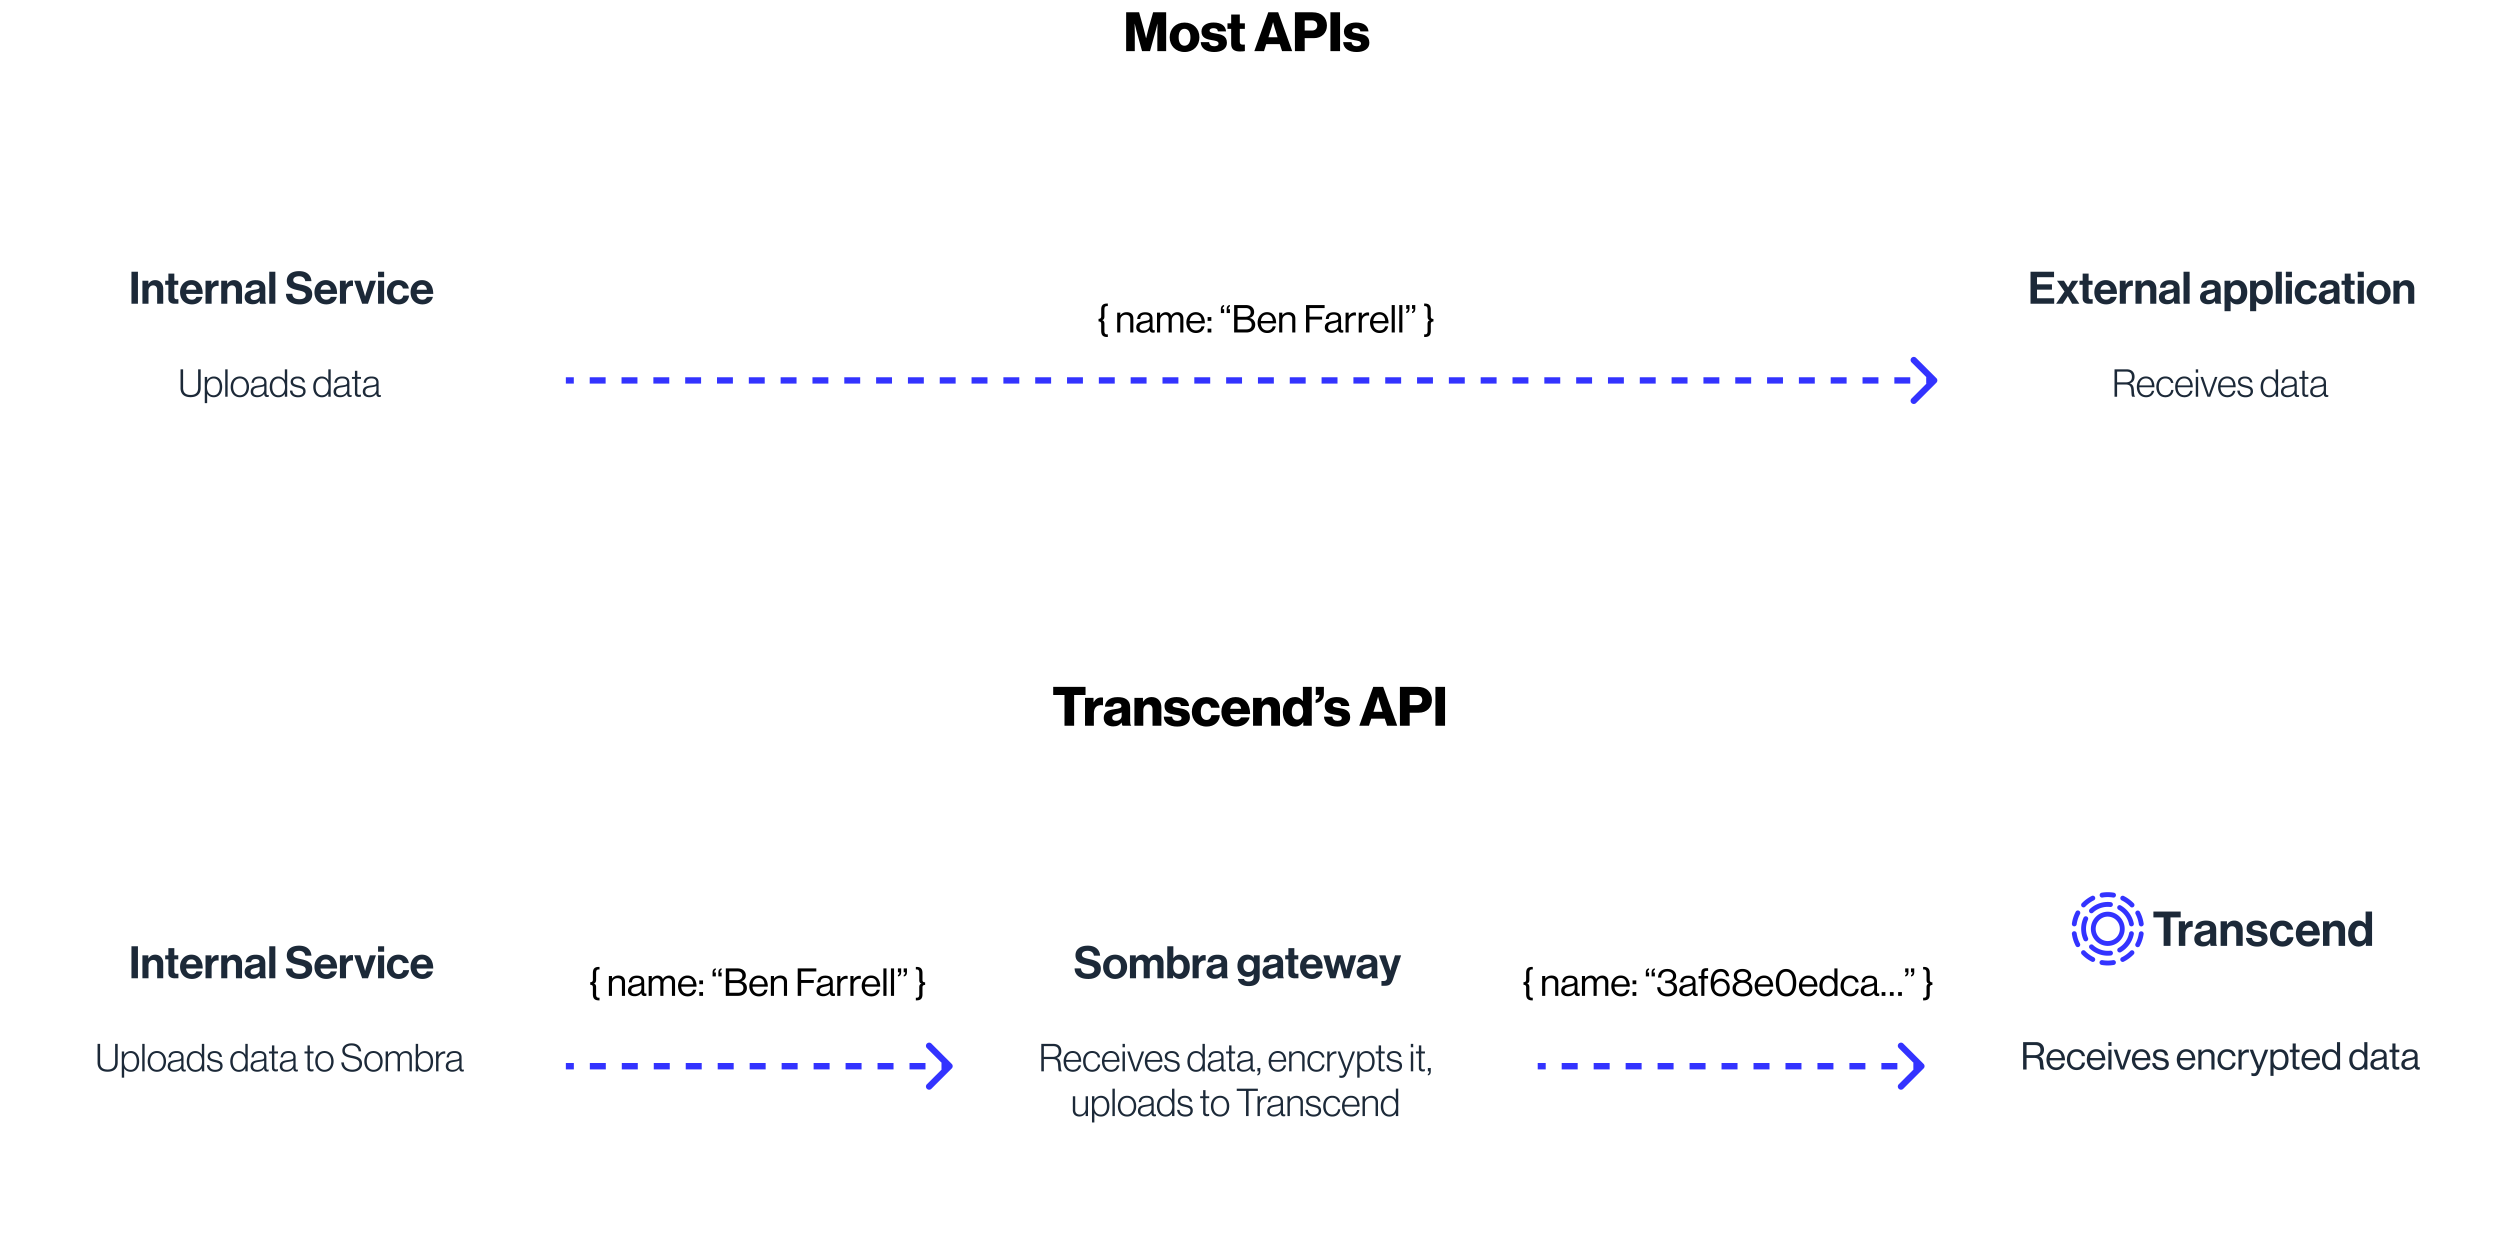 <svg width="782" height="391" fill="none" xmlns="http://www.w3.org/2000/svg"><path d="M352.259 16h2.703V9.897c0-.493-.051-2.448-.051-2.448h.034s.425 1.836.561 2.278L357.24 16h2.482l1.751-6.29c.136-.442.561-2.261.561-2.261h.034s-.051 1.938-.051 2.431V16h2.754V3.845h-4.08l-1.496 5.321c-.204.765-.68 2.771-.68 2.771h-.034s-.476-2.006-.697-2.771l-1.479-5.321h-4.046V16Zm18.258-1.7c-1.207 0-1.836-1.054-1.836-2.635 0-1.581.629-2.652 1.836-2.652s1.853 1.071 1.853 2.652c0 1.581-.646 2.635-1.853 2.635Zm.017 1.972c2.805 0 4.641-1.989 4.641-4.607 0-2.618-1.836-4.607-4.641-4.607-2.788 0-4.658 1.989-4.658 4.607 0 2.618 1.87 4.607 4.658 4.607Zm9.284 0c2.278 0 3.961-.986 3.961-2.89 0-2.227-1.802-2.618-3.332-2.873-1.105-.204-2.091-.289-2.091-.901 0-.544.527-.799 1.207-.799.765 0 1.292.238 1.394 1.02h2.55c-.136-1.717-1.462-2.788-3.927-2.788-2.057 0-3.757.952-3.757 2.788 0 2.04 1.615 2.448 3.128 2.703 1.156.204 2.21.289 2.21 1.071 0 .561-.527.867-1.36.867-.918 0-1.496-.425-1.598-1.292h-2.618c.085 1.921 1.683 3.094 4.233 3.094Zm8.062-.17c.748 0 1.275-.068 1.513-.136v-2.023c-.102 0-.374.017-.612.017-.595 0-.969-.17-.969-.85V9.03h1.581V7.296h-1.581V4.542h-2.703v2.754h-1.156V9.03h1.156v4.675c0 1.87 1.156 2.397 2.771 2.397Zm4.469-.102h3.026l.697-2.193h4.25l.714 2.193h3.162l-4.386-12.155h-3.094L392.349 16Zm4.42-4.352.935-2.941c.204-.629.493-1.717.493-1.717h.034s.272 1.088.476 1.717l.918 2.941h-2.856ZM405.052 16h3.06v-4.063h2.839c2.499 0 4.114-1.649 4.114-3.978 0-1.224-.442-2.261-1.224-2.992-.748-.714-1.836-1.122-3.315-1.122h-5.474V16Zm3.06-6.443V6.378h2.227c1.071 0 1.7.595 1.7 1.564 0 .969-.612 1.615-1.7 1.615h-2.227ZM416.159 16h3.009V3.845h-3.009V16Zm8.217.272c2.278 0 3.961-.986 3.961-2.89 0-2.227-1.802-2.618-3.332-2.873-1.105-.204-2.091-.289-2.091-.901 0-.544.527-.799 1.207-.799.765 0 1.292.238 1.394 1.02h2.55c-.136-1.717-1.462-2.788-3.927-2.788-2.057 0-3.757.952-3.757 2.788 0 2.04 1.615 2.448 3.128 2.703 1.156.204 2.21.289 2.21 1.071 0 .561-.527.867-1.36.867-.918 0-1.496-.425-1.598-1.292h-2.618c.085 1.921 1.683 3.094 4.233 3.094Z" fill="#000"/><g filter="url(#a)"><rect x="5" y="39" width="165" height="134" rx="5" fill="#fff"/></g><path d="M41.12 95h2.03V84.99h-2.03V95Zm5.29-7.182h-1.862V95h1.904v-4.074c0-.98.616-1.652 1.456-1.652.797 0 1.245.546 1.245 1.316V95h1.904v-4.69c0-1.568-.994-2.688-2.477-2.688-.98 0-1.639.406-2.128 1.176h-.042v-.98Zm5.264 1.26h.994v4.214c0 1.358 1.022 1.722 1.946 1.722.756 0 1.19-.028 1.19-.028v-1.4s-.322.014-.56.014c-.42 0-.714-.182-.714-.714v-3.808h1.232v-1.26H54.53v-2.24h-1.862v2.24h-.994v1.26Zm8.374 6.132c1.848 0 2.982-1.078 3.248-2.352H61.42c-.21.546-.644.882-1.386.882-1.078 0-1.694-.686-1.834-1.792h5.208c0-2.562-1.232-4.326-3.542-4.326-2.1 0-3.542 1.652-3.542 3.78 0 2.142 1.344 3.808 3.724 3.808Zm-.154-6.118c.868 0 1.47.63 1.526 1.54h-3.192c.168-.938.658-1.54 1.666-1.54Zm6.23-1.274H64.29V95h1.904v-3.5c0-1.512.896-2.17 2.142-2.044h.042V87.79c-.112-.042-.238-.056-.448-.056-.84 0-1.33.42-1.764 1.232h-.042v-1.148Zm4.936 0h-1.862V95h1.904v-4.074c0-.98.616-1.652 1.456-1.652.798 0 1.246.546 1.246 1.316V95h1.904v-4.69c0-1.568-.994-2.688-2.478-2.688-.98 0-1.638.406-2.128 1.176h-.042v-.98ZM81.403 95h1.834v-.07c-.167-.126-.251-.448-.251-.994v-3.654c0-1.68-.868-2.646-3.025-2.646-2.1 0-3.037 1.106-3.093 2.366h1.694c.056-.686.49-1.008 1.386-1.008.798 0 1.204.336 1.204.854 0 .546-.546.644-1.737.812-1.596.224-2.884.728-2.884 2.31 0 1.428 1.036 2.198 2.506 2.198 1.232 0 1.75-.42 2.114-.966h.029c.041.322.111.658.223.798ZM79.5 93.838c-.671 0-1.12-.238-1.12-.91s.49-.896 1.484-1.12c.477-.112.995-.224 1.33-.42v1.078c0 .7-.602 1.372-1.694 1.372ZM84.224 95h1.904V84.99h-1.904V95Zm9.541.224c2.254 0 3.892-1.134 3.892-3.164 0-2.156-1.68-2.646-3.738-3.094-1.484-.322-2.184-.56-2.184-1.372 0-.714.714-1.176 1.806-1.176 1.036 0 1.82.504 1.932 1.512h1.946c-.154-2.016-1.61-3.122-3.864-3.122-2.226 0-3.836 1.022-3.836 2.996 0 2.086 1.638 2.562 3.43 2.968 1.526.35 2.478.546 2.478 1.526 0 .924-.91 1.288-1.946 1.288-1.428 0-2.114-.476-2.254-1.68h-1.988c.07 2.114 1.61 3.318 4.326 3.318Zm8.324-.014c1.848 0 2.982-1.078 3.248-2.352h-1.876c-.21.546-.644.882-1.386.882-1.078 0-1.694-.686-1.834-1.792h5.208c0-2.562-1.232-4.326-3.542-4.326-2.1 0-3.542 1.652-3.542 3.78 0 2.142 1.344 3.808 3.724 3.808Zm-.154-6.118c.868 0 1.47.63 1.526 1.54h-3.192c.168-.938.658-1.54 1.666-1.54Zm6.23-1.274h-1.834V95h1.904v-3.5c0-1.512.896-2.17 2.142-2.044h.042V87.79c-.112-.042-.238-.056-.448-.056-.84 0-1.33.42-1.764 1.232h-.042v-1.148ZM113.28 95h1.82l2.506-7.182h-1.904l-1.176 3.724c-.21.686-.308 1.148-.308 1.148h-.028s-.112-.462-.322-1.148l-1.148-3.724h-1.932L113.28 95Zm4.973 0h1.904v-7.182h-1.904V95Zm0-8.302h1.904V84.99h-1.904v1.708Zm6.462 8.512c1.918 0 3.108-1.218 3.234-2.744h-1.834c-.126.812-.672 1.218-1.442 1.218-1.162 0-1.708-.91-1.708-2.268 0-1.386.588-2.268 1.736-2.268.7 0 1.19.476 1.316 1.106h1.862c-.252-1.554-1.4-2.632-3.262-2.632-2.184 0-3.584 1.652-3.584 3.794 0 2.142 1.414 3.794 3.682 3.794Zm7.439 0c1.848 0 2.982-1.078 3.248-2.352h-1.876c-.21.546-.644.882-1.386.882-1.078 0-1.694-.686-1.834-1.792h5.208c0-2.562-1.232-4.326-3.542-4.326-2.1 0-3.542 1.652-3.542 3.78 0 2.142 1.344 3.808 3.724 3.808ZM132 89.092c.868 0 1.47.63 1.526 1.54h-3.192c.168-.938.658-1.54 1.666-1.54Zm-72.407 35.146c1.86 0 3.18-.864 3.18-2.856v-5.856h-.804v5.784c0 1.584-.912 2.232-2.34 2.232-1.5 0-2.352-.648-2.352-2.232v-5.784h-.804v5.856c0 1.968 1.248 2.856 3.12 2.856Zm4.46 1.86h.745v-2.892h.024c.468.684 1.104 1.056 2.052 1.056 1.632 0 2.616-1.344 2.616-3.252 0-2.064-1.08-3.24-2.568-3.24-.984 0-1.668.468-2.1 1.2h-.024v-1.068h-.744v8.196Zm2.785-2.46c-1.416 0-2.1-1.08-2.1-2.604 0-1.476.72-2.64 2.088-2.64 1.236 0 1.908 1.08 1.908 2.628 0 1.44-.624 2.616-1.896 2.616Zm3.615.468h.744v-8.58h-.744v8.58Zm4.582-.468c-1.391 0-2.111-1.176-2.111-2.628 0-1.452.72-2.628 2.111-2.628 1.38 0 2.1 1.176 2.1 2.628 0 1.452-.72 2.628-2.1 2.628Zm0 .624c1.788 0 2.856-1.404 2.856-3.252 0-1.848-1.068-3.252-2.856-3.252-1.787 0-2.88 1.404-2.88 3.252 0 1.848 1.093 3.252 2.88 3.252Zm5.417-.012c1.188 0 1.824-.576 2.172-1.068h.036v.132c.036.6.372.876.912.876.24 0 .396-.048.504-.096v-.54h-.036c-.108.024-.192.048-.276.048-.264-.012-.408-.168-.408-.54v-3.372c0-1.356-.84-1.92-2.196-1.92-1.596 0-2.388.78-2.472 1.98h.732c.06-.924.636-1.38 1.74-1.38.96 0 1.488.408 1.488 1.248v.12c0 .624-.444.696-1.668.84-1.404.168-2.556.468-2.556 1.944 0 1.152.876 1.728 2.028 1.728Zm.132-.6c-.732 0-1.38-.264-1.38-1.128 0-1.068.804-1.224 1.848-1.368.6-.084 1.212-.192 1.608-.408v1.116c0 .852-.72 1.788-2.076 1.788Zm6.47.624c.936 0 1.56-.384 2.016-1.092h.024v.924h.744v-8.58h-.744v3.408h-.024c-.396-.72-1.092-1.164-2.04-1.164-1.476 0-2.652 1.188-2.652 3.252 0 1.908 1.008 3.252 2.676 3.252Zm.024-.624c-1.308 0-1.932-1.164-1.932-2.616 0-1.548.708-2.64 1.932-2.64 1.344 0 2.076 1.116 2.076 2.64 0 1.548-.72 2.616-2.076 2.616Zm6.183.624c1.44 0 2.328-.744 2.328-1.848 0-1.284-.9-1.596-2.148-1.86-1.188-.276-1.776-.444-1.776-1.152 0-.576.456-1.032 1.416-1.032.924 0 1.476.42 1.56 1.224h.744c-.144-1.092-.828-1.836-2.304-1.836-1.272 0-2.16.648-2.16 1.68 0 1.2 1.008 1.5 2.268 1.788 1.272.288 1.656.516 1.656 1.2 0 .72-.54 1.2-1.572 1.2-.996 0-1.716-.42-1.824-1.464h-.756c.072 1.2.912 2.1 2.568 2.1Zm7.399 0c.936 0 1.56-.384 2.016-1.092h.024v.924h.744v-8.58h-.744v3.408h-.024c-.396-.72-1.092-1.164-2.04-1.164-1.476 0-2.652 1.188-2.652 3.252 0 1.908 1.008 3.252 2.676 3.252Zm.024-.624c-1.308 0-1.932-1.164-1.932-2.616 0-1.548.708-2.64 1.932-2.64 1.344 0 2.076 1.116 2.076 2.64 0 1.548-.72 2.616-2.076 2.616Zm5.69.6c1.188 0 1.824-.576 2.172-1.068h.036v.132c.036.6.372.876.912.876.24 0 .396-.048.504-.096v-.54h-.036c-.108.024-.192.048-.276.048-.264-.012-.408-.168-.408-.54v-3.372c0-1.356-.84-1.92-2.196-1.92-1.596 0-2.388.78-2.472 1.98h.732c.06-.924.636-1.38 1.74-1.38.96 0 1.488.408 1.488 1.248v.12c0 .624-.444.696-1.668.84-1.404.168-2.556.468-2.556 1.944 0 1.152.876 1.728 2.028 1.728Zm.132-.6c-.732 0-1.38-.264-1.38-1.128 0-1.068.804-1.224 1.848-1.368.6-.084 1.212-.192 1.608-.408v1.116c0 .852-.72 1.788-2.076 1.788Zm5.705.504c.264 0 .48-.036.684-.108v-.636h-.036a1.433 1.433 0 0 1-.492.096c-.396 0-.6-.144-.6-.588v-4.404h1.152v-.612h-1.152v-1.908h-.744v1.908h-.936v.612h.936v4.524c0 .792.48 1.116 1.188 1.116Zm3.304.096c1.188 0 1.824-.576 2.172-1.068h.036v.132c.036.6.372.876.912.876.24 0 .396-.048.504-.096v-.54h-.036c-.108.024-.192.048-.276.048-.264-.012-.408-.168-.408-.54v-3.372c0-1.356-.84-1.92-2.196-1.92-1.596 0-2.388.78-2.472 1.98h.732c.06-.924.636-1.38 1.74-1.38.96 0 1.488.408 1.488 1.248v.12c0 .624-.444.696-1.668.84-1.404.168-2.556.468-2.556 1.944 0 1.152.876 1.728 2.028 1.728Zm.132-.6c-.732 0-1.38-.264-1.38-1.128 0-1.068.804-1.224 1.848-1.368.6-.084 1.212-.192 1.608-.408v1.116c0 .852-.72 1.788-2.076 1.788Z" fill="#1C2938"/><path d="M346.312 105.416h.216v-.828h-.192c-.624 0-.876-.24-.876-1.116v-2.196c0-.612-.204-.972-.672-1.116v-.036c.468-.144.672-.504.672-1.116V96.86c0-.876.252-1.116.876-1.116h.192v-.792h-.216c-1.2 0-1.86.468-1.86 1.896v2.088c0 .528-.216.78-.828.804v.804c.648.024.828.276.828.804v2.136c0 1.428.66 1.932 1.86 1.932Zm4.117-7.62h-.972V104h.972v-3.816c0-1.02.72-1.716 1.704-1.716.876 0 1.404.456 1.404 1.26V104h.972v-4.356c0-1.284-.792-1.992-2.088-1.992-.9 0-1.524.372-1.968.96h-.024v-.816Zm10.24 6.264c.252 0 .408-.048.528-.096v-.708h-.036c-.54.12-.66-.156-.66-.66v-2.952c0-1.476-.972-1.968-2.292-1.968-1.644 0-2.436.9-2.472 2.1h.936c.036-.936.54-1.368 1.548-1.368.888 0 1.392.396 1.392 1.092 0 .672-.612.756-1.488.888-1.548.24-2.7.54-2.7 2.004 0 1.176.924 1.728 2.1 1.728 1.056 0 1.692-.504 2.064-.984h.012c.096.636.432.924 1.068.924Zm-2.928-.684c-.636 0-1.284-.18-1.284-1.008 0-.912.78-1.08 1.752-1.26.528-.096 1.092-.252 1.416-.456v1.056c0 .72-.588 1.668-1.884 1.668Zm4.173.624h.972v-3.864c0-.972.84-1.668 1.596-1.668.636 0 1.068.456 1.068 1.224V104h.972v-3.864c0-.972.72-1.668 1.524-1.668.624 0 1.14.456 1.14 1.224V104h.972v-4.356c0-1.284-.78-1.992-1.884-1.992-.756 0-1.5.396-1.896 1.104h-.024c-.264-.72-.864-1.104-1.62-1.104-.78 0-1.44.432-1.824 1.032h-.024v-.888h-.972V104Zm12.179.168c1.404 0 2.376-.756 2.664-2.088h-.948c-.216.84-.816 1.272-1.716 1.272-1.248 0-1.932-.96-2.004-2.22h4.8c0-2.052-.996-3.492-2.856-3.492-1.764 0-2.94 1.464-2.94 3.264 0 1.8 1.104 3.264 3 3.264Zm-.06-5.76c1.116 0 1.752.756 1.812 1.992h-3.732c.144-1.128.768-1.992 1.92-1.992Zm3.711 1.956h1.164v-1.188h-1.164v1.188Zm0 3.636h1.164v-1.188h-1.164V104Zm4.147-6.084h1.02v-1.2h-.468c0-.516.18-.756.456-.864v-.456c-.564.084-1.008.456-1.008 1.32v1.2Zm1.812 0h1.02v-1.2h-.468c0-.516.18-.756.456-.864v-.456c-.564.084-1.008.456-1.008 1.32v1.2Zm2.331 6.084h3.828c.924 0 1.668-.3 2.148-.816.396-.42.624-.984.624-1.644 0-1.152-.756-1.848-1.728-2.076v-.036c.852-.264 1.38-.852 1.38-1.8 0-.612-.204-1.104-.552-1.464-.48-.504-1.164-.744-2.064-.744h-3.636V104Zm1.08-.972v-3.024h2.628c1.044 0 1.8.528 1.8 1.596 0 .408-.144.744-.384.996-.288.276-.732.432-1.344.432h-2.7Zm0-3.936v-2.736h2.568c.96 0 1.524.504 1.524 1.332 0 .888-.624 1.404-1.668 1.404h-2.424Zm9.268 5.076c1.404 0 2.376-.756 2.664-2.088h-.948c-.216.84-.816 1.272-1.716 1.272-1.248 0-1.932-.96-2.004-2.22h4.8c0-2.052-.996-3.492-2.856-3.492-1.764 0-2.94 1.464-2.94 3.264 0 1.8 1.104 3.264 3 3.264Zm-.06-5.76c1.116 0 1.752.756 1.812 1.992h-3.732c.144-1.128.768-1.992 1.92-1.992Zm4.779-.612h-.972V104h.972v-3.816c0-1.02.72-1.716 1.704-1.716.876 0 1.404.456 1.404 1.26V104h.972v-4.356c0-1.284-.792-1.992-2.088-1.992-.9 0-1.524.372-1.968.96h-.024v-.816Zm7.422 6.204h1.08v-4.044h3.948v-.912h-3.948v-2.676h4.74v-.948h-5.82V104Zm11.126.06c.252 0 .408-.048.528-.096v-.708h-.036c-.54.12-.66-.156-.66-.66v-2.952c0-1.476-.972-1.968-2.292-1.968-1.644 0-2.436.9-2.472 2.1h.936c.036-.936.54-1.368 1.548-1.368.888 0 1.392.396 1.392 1.092 0 .672-.612.756-1.488.888-1.548.24-2.7.54-2.7 2.004 0 1.176.924 1.728 2.1 1.728 1.056 0 1.692-.504 2.064-.984h.012c.096.636.432.924 1.068.924Zm-2.928-.684c-.636 0-1.284-.18-1.284-1.008 0-.912.78-1.08 1.752-1.26.528-.096 1.092-.252 1.416-.456v1.056c0 .72-.588 1.668-1.884 1.668Zm5.145-5.58h-.972V104h.972v-3.444c0-1.164.84-1.884 1.8-1.884.192 0 .288.012.432.06h.036v-.936a.935.935 0 0 0-.396-.072c-.828 0-1.476.504-1.848 1.104h-.024v-1.032Zm4.114 0h-.972V104h.972v-3.444c0-1.164.84-1.884 1.8-1.884.192 0 .288.012.432.06h.036v-.936a.935.935 0 0 0-.396-.072c-.828 0-1.476.504-1.848 1.104h-.024v-1.032Zm5.559 6.372c1.404 0 2.376-.756 2.664-2.088h-.948c-.216.84-.816 1.272-1.716 1.272-1.248 0-1.932-.96-2.004-2.22h4.8c0-2.052-.996-3.492-2.856-3.492-1.764 0-2.94 1.464-2.94 3.264 0 1.8 1.104 3.264 3 3.264Zm-.06-5.76c1.116 0 1.752.756 1.812 1.992h-3.732c.144-1.128.768-1.992 1.92-1.992Zm3.842 5.592h.972v-8.58h-.972V104Zm2.367 0h.972v-8.58h-.972V104Zm5.007-8.58h-1.02v1.2h.468c0 .516-.18.756-.456.864v.456c.564-.084 1.008-.456 1.008-1.32v-1.2Zm-1.812 0h-1.02v1.2h.468c0 .516-.18.756-.456.864v.456c.564-.084 1.008-.456 1.008-1.32v-1.2Zm4.59 9.996h.216c1.2 0 1.86-.468 1.86-1.896v-2.136c0-.528.216-.78.828-.804v-.804c-.648-.024-.828-.276-.828-.804v-2.088c0-1.428-.66-1.932-1.86-1.932h-.216v.792h.192c.624 0 .876.276.876 1.152v2.148c0 .612.204.972.672 1.116v.036c-.468.144-.672.504-.672 1.116v2.196c0 .876-.252 1.08-.876 1.08h-.192v.828Z" fill="#000"/><path d="M605.354 119.354a.502.502 0 0 0 0-.708l-3.182-3.182a.5.5 0 0 0-.707.708l2.828 2.828-2.828 2.828a.5.5 0 1 0 .707.708l3.182-3.182ZM177 119.5h2.488v-1H177v1Zm7.465 0h4.977v-1h-4.977v1Zm9.954 0h4.976v-1h-4.976v1Zm9.953 0h4.977v-1h-4.977v1Zm9.954 0h4.976v-1h-4.976v1Zm9.953 0h4.977v-1h-4.977v1Zm9.954 0h4.976v-1h-4.976v1Zm9.953 0h4.977v-1h-4.977v1Zm9.954 0h4.976v-1h-4.976v1Zm9.953 0h4.977v-1h-4.977v1Zm9.954 0h4.976v-1h-4.976v1Zm9.953 0h4.977v-1H284v1Zm9.954 0h4.976v-1h-4.976v1Zm9.953 0h4.977v-1h-4.977v1Zm9.953 0h4.977v-1h-4.977v1Zm9.954 0h4.977v-1h-4.977v1Zm9.953 0h4.977v-1h-4.977v1Zm9.954 0h4.977v-1h-4.977v1Zm9.953 0h4.977v-1h-4.977v1Zm9.954 0h4.977v-1h-4.977v1Zm9.953 0h4.977v-1h-4.977v1Zm9.954 0h4.977v-1h-4.977v1Zm9.953 0h4.977v-1h-4.977v1Zm9.954 0h4.977v-1h-4.977v1Zm9.953 0h4.977v-1h-4.977v1Zm9.954 0h4.977v-1h-4.977v1Zm9.953 0h4.977v-1h-4.977v1Zm9.954 0h4.977v-1h-4.977v1Zm9.953 0h4.977v-1h-4.977v1Zm9.954 0h4.977v-1h-4.977v1Zm9.953 0h4.977v-1h-4.977v1Zm9.954 0h4.977v-1h-4.977v1Zm9.953 0H498v-1h-4.977v1Zm9.954 0h4.977v-1h-4.977v1Zm9.953 0h4.977v-1h-4.977v1Zm9.954 0h4.977v-1h-4.977v1Zm9.953 0h4.977v-1h-4.977v1Zm9.954 0h4.977v-1h-4.977v1Zm9.953 0h4.977v-1h-4.977v1Zm9.954 0h4.976v-1h-4.976v1Zm9.953 0h4.977v-1h-4.977v1Zm9.954 0h4.976v-1h-4.976v1Zm9.953 0h4.977v-1h-4.977v1Zm9.954 0H605v-1h-2.488v1Zm3.195.207a.999.999 0 0 0 0-1.414l-6.364-6.364a.999.999 0 1 0-1.414 1.414l5.657 5.657-5.657 5.657a.999.999 0 1 0 1.414 1.414l6.364-6.364ZM177 120h2.488v-2H177v2Zm7.465 0h4.977v-2h-4.977v2Zm9.954 0h4.976v-2h-4.976v2Zm9.953 0h4.977v-2h-4.977v2Zm9.954 0h4.976v-2h-4.976v2Zm9.953 0h4.977v-2h-4.977v2Zm9.954 0h4.976v-2h-4.976v2Zm9.953 0h4.977v-2h-4.977v2Zm9.954 0h4.976v-2h-4.976v2Zm9.953 0h4.977v-2h-4.977v2Zm9.954 0h4.976v-2h-4.976v2Zm9.953 0h4.977v-2H284v2Zm9.954 0h4.976v-2h-4.976v2Zm9.953 0h4.977v-2h-4.977v2Zm9.953 0h4.977v-2h-4.977v2Zm9.954 0h4.977v-2h-4.977v2Zm9.953 0h4.977v-2h-4.977v2Zm9.954 0h4.977v-2h-4.977v2Zm9.953 0h4.977v-2h-4.977v2Zm9.954 0h4.977v-2h-4.977v2Zm9.953 0h4.977v-2h-4.977v2Zm9.954 0h4.977v-2h-4.977v2Zm9.953 0h4.977v-2h-4.977v2Zm9.954 0h4.977v-2h-4.977v2Zm9.953 0h4.977v-2h-4.977v2Zm9.954 0h4.977v-2h-4.977v2Zm9.953 0h4.977v-2h-4.977v2Zm9.954 0h4.977v-2h-4.977v2Zm9.953 0h4.977v-2h-4.977v2Zm9.954 0h4.977v-2h-4.977v2Zm9.953 0h4.977v-2h-4.977v2Zm9.954 0h4.977v-2h-4.977v2Zm9.953 0H498v-2h-4.977v2Zm9.954 0h4.977v-2h-4.977v2Zm9.953 0h4.977v-2h-4.977v2Zm9.954 0h4.977v-2h-4.977v2Zm9.953 0h4.977v-2h-4.977v2Zm9.954 0h4.977v-2h-4.977v2Zm9.953 0h4.977v-2h-4.977v2Zm9.954 0h4.976v-2h-4.976v2Zm9.953 0h4.977v-2h-4.977v2Zm9.954 0h4.976v-2h-4.976v2Zm9.953 0h4.977v-2h-4.977v2Zm9.954 0H605v-2h-2.488v2Z" fill="#33F"/><g filter="url(#b)"><rect x="612" y="39" width="165" height="134" rx="5" fill="#fff"/></g><path d="M635.145 95h7.406v-1.694h-5.376v-2.702h4.676v-1.666h-4.676v-2.24h5.334V84.99h-7.364V95Zm8.01 0h2.086l1.554-2.38h.028l1.33 2.38h2.268l-2.562-3.822 2.226-3.36h-1.974l-1.204 2.058h-.028l-1.274-2.058h-2.17l2.338 3.374L643.155 95Zm7.303-5.922h.994v4.214c0 1.358 1.022 1.722 1.946 1.722.756 0 1.19-.028 1.19-.028v-1.4s-.322.014-.56.014c-.42 0-.714-.182-.714-.714v-3.808h1.232v-1.26h-1.232v-2.24h-1.862v2.24h-.994v1.26Zm8.374 6.132c1.848 0 2.982-1.078 3.248-2.352h-1.876c-.21.546-.644.882-1.386.882-1.078 0-1.694-.686-1.834-1.792h5.208c0-2.562-1.232-4.326-3.542-4.326-2.1 0-3.542 1.652-3.542 3.78 0 2.142 1.344 3.808 3.724 3.808Zm-.154-6.118c.868 0 1.47.63 1.526 1.54h-3.192c.168-.938.658-1.54 1.666-1.54Zm6.229-1.274h-1.834V95h1.904v-3.5c0-1.512.896-2.17 2.142-2.044h.042V87.79c-.112-.042-.238-.056-.448-.056-.84 0-1.33.42-1.764 1.232h-.042v-1.148Zm4.936 0h-1.862V95h1.904v-4.074c0-.98.616-1.652 1.456-1.652.798 0 1.246.546 1.246 1.316V95h1.904v-4.69c0-1.568-.994-2.688-2.478-2.688-.98 0-1.638.406-2.128 1.176h-.042v-.98ZM680.187 95h1.834v-.07c-.168-.126-.252-.448-.252-.994v-3.654c0-1.68-.868-2.646-3.024-2.646-2.1 0-3.038 1.106-3.094 2.366h1.694c.056-.686.49-1.008 1.386-1.008.798 0 1.204.336 1.204.854 0 .546-.546.644-1.736.812-1.596.224-2.884.728-2.884 2.31 0 1.428 1.036 2.198 2.506 2.198 1.232 0 1.75-.42 2.114-.966h.028c.042.322.112.658.224.798Zm-1.904-1.162c-.672 0-1.12-.238-1.12-.91s.49-.896 1.484-1.12c.476-.112.994-.224 1.33-.42v1.078c0 .7-.602 1.372-1.694 1.372ZM683.007 95h1.904V84.99h-1.904V95Zm10.031 0h1.834v-.07c-.168-.126-.252-.448-.252-.994v-3.654c0-1.68-.868-2.646-3.024-2.646-2.1 0-3.038 1.106-3.094 2.366h1.694c.056-.686.49-1.008 1.386-1.008.798 0 1.204.336 1.204.854 0 .546-.546.644-1.736.812-1.596.224-2.884.728-2.884 2.31 0 1.428 1.036 2.198 2.506 2.198 1.232 0 1.75-.42 2.114-.966h.028c.042.322.112.658.224.798Zm-1.904-1.162c-.672 0-1.12-.238-1.12-.91s.49-.896 1.484-1.12c.476-.112.994-.224 1.33-.42v1.078c0 .7-.602 1.372-1.694 1.372Zm4.697 3.514h1.904v-3.164h.028c.406.616 1.064 1.022 2.072 1.022 1.848 0 3.108-1.47 3.108-3.794 0-2.24-1.218-3.794-3.122-3.794-.98 0-1.652.462-2.114 1.092h-.042v-.896h-1.834v9.534Zm3.598-3.724c-1.134 0-1.736-.854-1.736-2.156 0-1.288.476-2.31 1.666-2.31 1.176 0 1.652.952 1.652 2.31s-.616 2.156-1.582 2.156Zm4.4 3.724h1.904v-3.164h.028c.406.616 1.064 1.022 2.072 1.022 1.848 0 3.108-1.47 3.108-3.794 0-2.24-1.218-3.794-3.122-3.794-.98 0-1.652.462-2.114 1.092h-.042v-.896h-1.834v9.534Zm3.598-3.724c-1.134 0-1.736-.854-1.736-2.156 0-1.288.476-2.31 1.666-2.31 1.176 0 1.652.952 1.652 2.31s-.616 2.156-1.582 2.156ZM711.855 95h1.904V84.99h-1.904V95Zm3.157 0h1.904v-7.182h-1.904V95Zm0-8.302h1.904V84.99h-1.904v1.708Zm6.463 8.512c1.918 0 3.108-1.218 3.234-2.744h-1.834c-.126.812-.672 1.218-1.442 1.218-1.162 0-1.708-.91-1.708-2.268 0-1.386.588-2.268 1.736-2.268.7 0 1.19.476 1.316 1.106h1.862c-.252-1.554-1.4-2.632-3.262-2.632-2.184 0-3.584 1.652-3.584 3.794 0 2.142 1.414 3.794 3.682 3.794Zm8.723-.21h1.834v-.07c-.168-.126-.252-.448-.252-.994v-3.654c0-1.68-.868-2.646-3.024-2.646-2.1 0-3.038 1.106-3.094 2.366h1.694c.056-.686.49-1.008 1.386-1.008.798 0 1.204.336 1.204.854 0 .546-.546.644-1.736.812-1.596.224-2.884.728-2.884 2.31 0 1.428 1.036 2.198 2.506 2.198 1.232 0 1.75-.42 2.114-.966h.028c.042.322.112.658.224.798Zm-1.904-1.162c-.672 0-1.12-.238-1.12-.91s.49-.896 1.484-1.12c.476-.112.994-.224 1.33-.42v1.078c0 .7-.602 1.372-1.694 1.372Zm4.14-4.76h.994v4.214c0 1.358 1.022 1.722 1.946 1.722.756 0 1.19-.028 1.19-.028v-1.4s-.322.014-.56.014c-.42 0-.714-.182-.714-.714v-3.808h1.232v-1.26h-1.232v-2.24h-1.862v2.24h-.994v1.26ZM737.503 95h1.904v-7.182h-1.904V95Zm0-8.302h1.904V84.99h-1.904v1.708Zm6.532 8.512c2.226 0 3.752-1.652 3.752-3.794 0-2.142-1.526-3.794-3.752-3.794s-3.752 1.652-3.752 3.794c0 2.142 1.526 3.794 3.752 3.794Zm0-1.456c-1.176 0-1.82-.938-1.82-2.338 0-1.4.644-2.352 1.82-2.352 1.162 0 1.82.952 1.82 2.352s-.658 2.338-1.82 2.338Zm6.499-5.936h-1.862V95h1.904v-4.074c0-.98.616-1.652 1.456-1.652.798 0 1.246.546 1.246 1.316V95h1.904v-4.69c0-1.568-.994-2.688-2.478-2.688-.98 0-1.638.406-2.128 1.176h-.042v-.98Zm-89.11 36.288h.804v-3.828h2.616c1.248 0 1.764.42 1.836 1.908.072 1.464.12 1.788.312 1.92h.864v-.048c-.156-.108-.312-.456-.372-1.836-.06-1.332-.348-1.98-1.236-2.28v-.036c.984-.312 1.44-1.008 1.44-2.064 0-1.428-.888-2.316-2.436-2.316h-3.828v8.58Zm.804-4.512v-3.36h2.856c1.296 0 1.776.612 1.776 1.68s-.636 1.68-1.884 1.68h-2.748Zm9.073 4.668c1.392 0 2.268-.804 2.532-2.028h-.72c-.24.84-.78 1.392-1.812 1.392-1.416 0-2.088-1.092-2.124-2.484h4.728c.012-1.74-.672-3.384-2.664-3.384-1.716 0-2.832 1.392-2.832 3.252 0 1.86 1.032 3.252 2.892 3.252Zm-2.112-3.708c.132-1.236.792-2.184 2.052-2.184 1.272 0 1.848.96 1.884 2.184h-3.936Zm8.134 3.708c1.476 0 2.4-.888 2.544-2.292h-.708c-.12.996-.78 1.656-1.836 1.656-1.404 0-2.052-1.176-2.052-2.616 0-1.44.636-2.628 2.064-2.628.96 0 1.572.468 1.752 1.392h.744c-.204-1.272-1.128-2.016-2.496-2.016-1.8 0-2.832 1.404-2.832 3.252 0 1.848 1.008 3.252 2.82 3.252Zm5.967 0c1.392 0 2.268-.804 2.532-2.028h-.72c-.24.84-.78 1.392-1.812 1.392-1.416 0-2.088-1.092-2.124-2.484h4.728c.012-1.74-.672-3.384-2.664-3.384-1.716 0-2.832 1.392-2.832 3.252 0 1.86 1.032 3.252 2.892 3.252Zm-2.112-3.708c.132-1.236.792-2.184 2.052-2.184 1.272 0 1.848.96 1.884 2.184h-3.936Zm5.661 3.552h.744v-6.204h-.744v6.204Zm0-7.524h.744v-1.056h-.744v1.056Zm3.648 7.524h.876l2.244-6.204h-.756l-1.392 3.936c-.204.6-.516 1.572-.516 1.572h-.024s-.3-.972-.504-1.572l-1.332-3.936h-.792l2.196 6.204Zm6.221.156c1.392 0 2.268-.804 2.532-2.028h-.72c-.24.84-.78 1.392-1.812 1.392-1.416 0-2.088-1.092-2.124-2.484h4.728c.012-1.74-.672-3.384-2.664-3.384-1.716 0-2.832 1.392-2.832 3.252 0 1.86 1.032 3.252 2.892 3.252Zm-2.112-3.708c.132-1.236.792-2.184 2.052-2.184 1.272 0 1.848.96 1.884 2.184h-3.936Zm7.809 3.72c1.44 0 2.328-.744 2.328-1.848 0-1.284-.9-1.596-2.148-1.86-1.188-.276-1.776-.444-1.776-1.152 0-.576.456-1.032 1.416-1.032.924 0 1.476.42 1.56 1.224h.744c-.144-1.092-.828-1.836-2.304-1.836-1.272 0-2.16.648-2.16 1.68 0 1.2 1.008 1.5 2.268 1.788 1.272.288 1.656.516 1.656 1.2 0 .72-.54 1.2-1.572 1.2-.996 0-1.716-.42-1.824-1.464h-.756c.072 1.2.912 2.1 2.568 2.1Zm7.399 0c.936 0 1.56-.384 2.016-1.092h.024v.924h.744v-8.58h-.744v3.408h-.024c-.396-.72-1.092-1.164-2.04-1.164-1.476 0-2.652 1.188-2.652 3.252 0 1.908 1.008 3.252 2.676 3.252Zm.024-.624c-1.308 0-1.932-1.164-1.932-2.616 0-1.548.708-2.64 1.932-2.64 1.344 0 2.076 1.116 2.076 2.64 0 1.548-.72 2.616-2.076 2.616Zm5.691.6c1.188 0 1.824-.576 2.172-1.068h.036v.132c.036.6.372.876.912.876.24 0 .396-.048.504-.096v-.54h-.036c-.108.024-.192.048-.276.048-.264-.012-.408-.168-.408-.54v-3.372c0-1.356-.84-1.92-2.196-1.92-1.596 0-2.388.78-2.472 1.98h.732c.06-.924.636-1.38 1.74-1.38.96 0 1.488.408 1.488 1.248v.12c0 .624-.444.696-1.668.84-1.404.168-2.556.468-2.556 1.944 0 1.152.876 1.728 2.028 1.728Zm.132-.6c-.732 0-1.38-.264-1.38-1.128 0-1.068.804-1.224 1.848-1.368.6-.084 1.212-.192 1.608-.408v1.116c0 .852-.72 1.788-2.076 1.788Zm5.704.504c.264 0 .48-.036.684-.108v-.636h-.036a1.433 1.433 0 0 1-.492.096c-.396 0-.6-.144-.6-.588v-4.404h1.152v-.612h-1.152v-1.908h-.744v1.908h-.936v.612h.936v4.524c0 .792.48 1.116 1.188 1.116Zm3.304.096c1.188 0 1.824-.576 2.172-1.068h.036v.132c.036.6.372.876.912.876.24 0 .396-.048.504-.096v-.54h-.036c-.108.024-.192.048-.276.048-.264-.012-.408-.168-.408-.54v-3.372c0-1.356-.84-1.92-2.196-1.92-1.596 0-2.388.78-2.472 1.98h.732c.06-.924.636-1.38 1.74-1.38.96 0 1.488.408 1.488 1.248v.12c0 .624-.444.696-1.668.84-1.404.168-2.556.468-2.556 1.944 0 1.152.876 1.728 2.028 1.728Zm.132-.6c-.732 0-1.38-.264-1.38-1.128 0-1.068.804-1.224 1.848-1.368.6-.084 1.212-.192 1.608-.408v1.116c0 .852-.72 1.788-2.076 1.788Z" fill="#1C2938"/><path d="M332.976 227h3.009v-9.605h3.57v-2.55H329.44v2.55h3.536V227Zm6.417 0h2.771v-3.91c0-1.887 1.088-2.72 2.788-2.482h.068v-2.38c-.119-.051-.289-.068-.544-.068-1.054 0-1.768.459-2.38 1.496h-.051v-1.36h-2.652V227Zm8.826.221c1.309 0 2.074-.459 2.584-1.19h.034c.068.442.153.782.289.969h2.686v-.119c-.238-.153-.306-.544-.306-1.241v-4.386c0-1.088-.357-1.938-1.105-2.482-.629-.476-1.513-.714-2.822-.714-2.635 0-3.876 1.377-3.944 2.992h2.55c.085-.731.527-1.122 1.411-1.122.833 0 1.19.374 1.19.935 0 .595-.578.765-2.21.969-1.802.238-3.332.816-3.332 2.737 0 1.717 1.241 2.652 2.975 2.652Zm.884-1.768c-.68 0-1.19-.272-1.19-.969 0-.663.442-.935 1.513-1.173.561-.136 1.071-.272 1.428-.459v1.037c0 .935-.714 1.564-1.751 1.564Zm5.746 1.547h2.771v-4.811c0-1.071.612-1.836 1.53-1.836.901 0 1.36.629 1.36 1.547v5.1h2.771v-5.661c0-1.938-1.122-3.298-3.026-3.298-1.207 0-2.04.51-2.686 1.445h-.051v-1.19h-2.669V227Zm13.401.272c2.278 0 3.961-.986 3.961-2.89 0-2.227-1.802-2.618-3.332-2.873-1.105-.204-2.091-.289-2.091-.901 0-.544.527-.799 1.207-.799.765 0 1.292.238 1.394 1.02h2.55c-.136-1.717-1.462-2.788-3.927-2.788-2.057 0-3.757.952-3.757 2.788 0 2.04 1.615 2.448 3.128 2.703 1.156.204 2.21.289 2.21 1.071 0 .561-.527.867-1.36.867-.918 0-1.496-.425-1.598-1.292h-2.618c.085 1.921 1.683 3.094 4.233 3.094Zm9.177 0c2.465 0 4.063-1.564 4.131-3.57h-2.652c-.119.986-.646 1.496-1.513 1.496-1.19 0-1.785-.986-1.785-2.533 0-1.581.595-2.567 1.785-2.567.782 0 1.258.51 1.428 1.292h2.669c-.255-1.955-1.768-3.332-4.131-3.332-2.754 0-4.556 1.989-4.556 4.607 0 2.618 1.819 4.607 4.624 4.607Zm9.264-.017c1.105 0 1.989-.289 2.72-.799.765-.527 1.275-1.275 1.462-2.057h-2.703c-.238.544-.714.867-1.445.867-1.139 0-1.785-.731-1.955-1.904h6.256c.017-1.768-.493-3.281-1.53-4.233-.748-.68-1.734-1.088-2.975-1.088-2.652 0-4.471 1.989-4.471 4.59 0 2.635 1.768 4.624 4.641 4.624Zm-1.904-5.542c.187-1.037.731-1.7 1.785-1.7.901 0 1.547.663 1.649 1.7h-3.434Zm7.167 5.287h2.771v-4.811c0-1.071.612-1.836 1.53-1.836.901 0 1.36.629 1.36 1.547v5.1h2.771v-5.661c0-1.938-1.122-3.298-3.026-3.298-1.207 0-2.04.51-2.686 1.445h-.051v-1.19h-2.669V227Zm13.112.272c1.139 0 2.04-.544 2.567-1.445h.034V227h2.652v-12.155h-2.771v4.437h-.051c-.51-.731-1.207-1.241-2.431-1.241-2.244 0-3.808 1.887-3.808 4.607 0 2.907 1.581 4.624 3.808 4.624Zm.714-2.193c-1.071 0-1.717-.952-1.717-2.465 0-1.462.646-2.482 1.751-2.482 1.207 0 1.802 1.054 1.802 2.516 0 1.428-.68 2.431-1.836 2.431Zm5.744-5.185c.68-.068 1.377-.357 1.853-.85.442-.459.731-1.088.731-1.972v-2.227h-2.533v2.533h1.156c0 .748-.544 1.326-1.207 1.53v.986Zm6.846 7.378c2.278 0 3.961-.986 3.961-2.89 0-2.227-1.802-2.618-3.332-2.873-1.105-.204-2.091-.289-2.091-.901 0-.544.527-.799 1.207-.799.765 0 1.292.238 1.394 1.02h2.55c-.136-1.717-1.462-2.788-3.927-2.788-2.057 0-3.757.952-3.757 2.788 0 2.04 1.615 2.448 3.128 2.703 1.156.204 2.21.289 2.21 1.071 0 .561-.527.867-1.36.867-.918 0-1.496-.425-1.598-1.292h-2.618c.085 1.921 1.683 3.094 4.233 3.094Zm6.821-.272h3.026l.697-2.193h4.25l.714 2.193h3.162l-4.386-12.155h-3.094L425.191 227Zm4.42-4.352.935-2.941c.204-.629.493-1.717.493-1.717h.034s.272 1.088.476 1.717l.918 2.941h-2.856Zm8.283 4.352h3.06v-4.063h2.839c2.499 0 4.114-1.649 4.114-3.978 0-1.224-.442-2.261-1.224-2.992-.748-.714-1.836-1.122-3.315-1.122h-5.474V227Zm3.06-6.443v-3.179h2.227c1.071 0 1.7.595 1.7 1.564 0 .969-.612 1.615-1.7 1.615h-2.227Zm8.047 6.443h3.009v-12.155h-3.009V227Z" fill="#000"/><g filter="url(#c)"><rect x="5" y="250" width="165" height="134" rx="5" fill="#fff"/></g><path d="M41.12 306h2.03v-10.01h-2.03V306Zm5.29-7.182h-1.862V306h1.904v-4.074c0-.98.616-1.652 1.456-1.652.797 0 1.245.546 1.245 1.316V306h1.904v-4.69c0-1.568-.994-2.688-2.477-2.688-.98 0-1.639.406-2.128 1.176h-.042v-.98Zm5.264 1.26h.994v4.214c0 1.358 1.022 1.722 1.946 1.722.756 0 1.19-.028 1.19-.028v-1.4s-.322.014-.56.014c-.42 0-.714-.182-.714-.714v-3.808h1.232v-1.26H54.53v-2.24h-1.862v2.24h-.994v1.26Zm8.374 6.132c1.848 0 2.982-1.078 3.248-2.352H61.42c-.21.546-.644.882-1.386.882-1.078 0-1.694-.686-1.834-1.792h5.208c0-2.562-1.232-4.326-3.542-4.326-2.1 0-3.542 1.652-3.542 3.78 0 2.142 1.344 3.808 3.724 3.808Zm-.154-6.118c.868 0 1.47.63 1.526 1.54h-3.192c.168-.938.658-1.54 1.666-1.54Zm6.23-1.274H64.29V306h1.904v-3.5c0-1.512.896-2.17 2.142-2.044h.042v-1.666c-.112-.042-.238-.056-.448-.056-.84 0-1.33.42-1.764 1.232h-.042v-1.148Zm4.936 0h-1.862V306h1.904v-4.074c0-.98.616-1.652 1.456-1.652.798 0 1.246.546 1.246 1.316V306h1.904v-4.69c0-1.568-.994-2.688-2.478-2.688-.98 0-1.638.406-2.128 1.176h-.042v-.98ZM81.403 306h1.834v-.07c-.167-.126-.251-.448-.251-.994v-3.654c0-1.68-.868-2.646-3.025-2.646-2.1 0-3.037 1.106-3.093 2.366h1.694c.056-.686.49-1.008 1.386-1.008.798 0 1.204.336 1.204.854 0 .546-.546.644-1.737.812-1.596.224-2.884.728-2.884 2.31 0 1.428 1.036 2.198 2.506 2.198 1.232 0 1.75-.42 2.114-.966h.029c.041.322.111.658.223.798Zm-1.904-1.162c-.671 0-1.12-.238-1.12-.91s.49-.896 1.484-1.12c.477-.112.995-.224 1.33-.42v1.078c0 .7-.602 1.372-1.694 1.372ZM84.224 306h1.904v-10.01h-1.904V306Zm9.541.224c2.254 0 3.892-1.134 3.892-3.164 0-2.156-1.68-2.646-3.738-3.094-1.484-.322-2.184-.56-2.184-1.372 0-.714.714-1.176 1.806-1.176 1.036 0 1.82.504 1.932 1.512h1.946c-.154-2.016-1.61-3.122-3.864-3.122-2.226 0-3.836 1.022-3.836 2.996 0 2.086 1.638 2.562 3.43 2.968 1.526.35 2.478.546 2.478 1.526 0 .924-.91 1.288-1.946 1.288-1.428 0-2.114-.476-2.254-1.68h-1.988c.07 2.114 1.61 3.318 4.326 3.318Zm8.324-.014c1.848 0 2.982-1.078 3.248-2.352h-1.876c-.21.546-.644.882-1.386.882-1.078 0-1.694-.686-1.834-1.792h5.208c0-2.562-1.232-4.326-3.542-4.326-2.1 0-3.542 1.652-3.542 3.78 0 2.142 1.344 3.808 3.724 3.808Zm-.154-6.118c.868 0 1.47.63 1.526 1.54h-3.192c.168-.938.658-1.54 1.666-1.54Zm6.23-1.274h-1.834V306h1.904v-3.5c0-1.512.896-2.17 2.142-2.044h.042v-1.666c-.112-.042-.238-.056-.448-.056-.84 0-1.33.42-1.764 1.232h-.042v-1.148ZM113.28 306h1.82l2.506-7.182h-1.904l-1.176 3.724a14.95 14.95 0 0 0-.308 1.148h-.028s-.112-.462-.322-1.148l-1.148-3.724h-1.932L113.28 306Zm4.973 0h1.904v-7.182h-1.904V306Zm0-8.302h1.904v-1.708h-1.904v1.708Zm6.462 8.512c1.918 0 3.108-1.218 3.234-2.744h-1.834c-.126.812-.672 1.218-1.442 1.218-1.162 0-1.708-.91-1.708-2.268 0-1.386.588-2.268 1.736-2.268.7 0 1.19.476 1.316 1.106h1.862c-.252-1.554-1.4-2.632-3.262-2.632-2.184 0-3.584 1.652-3.584 3.794 0 2.142 1.414 3.794 3.682 3.794Zm7.439 0c1.848 0 2.982-1.078 3.248-2.352h-1.876c-.21.546-.644.882-1.386.882-1.078 0-1.694-.686-1.834-1.792h5.208c0-2.562-1.232-4.326-3.542-4.326-2.1 0-3.542 1.652-3.542 3.78 0 2.142 1.344 3.808 3.724 3.808Zm-.154-6.118c.868 0 1.47.63 1.526 1.54h-3.192c.168-.938.658-1.54 1.666-1.54Zm-98.364 35.146c1.86 0 3.18-.864 3.18-2.856v-5.856h-.804v5.784c0 1.584-.912 2.232-2.34 2.232-1.5 0-2.352-.648-2.352-2.232v-5.784h-.804v5.856c0 1.968 1.248 2.856 3.12 2.856Zm4.46 1.86h.745v-2.892h.024c.468.684 1.104 1.056 2.052 1.056 1.632 0 2.616-1.344 2.616-3.252 0-2.064-1.08-3.24-2.568-3.24-.984 0-1.668.468-2.1 1.2h-.024v-1.068h-.744v8.196Zm2.785-2.46c-1.416 0-2.1-1.08-2.1-2.604 0-1.476.72-2.64 2.088-2.64 1.236 0 1.908 1.08 1.908 2.628 0 1.44-.624 2.616-1.896 2.616Zm3.615.468h.744v-8.58h-.744v8.58Zm4.582-.468c-1.392 0-2.112-1.176-2.112-2.628 0-1.452.72-2.628 2.112-2.628 1.38 0 2.1 1.176 2.1 2.628 0 1.452-.72 2.628-2.1 2.628Zm0 .624c1.788 0 2.856-1.404 2.856-3.252 0-1.848-1.068-3.252-2.856-3.252-1.788 0-2.88 1.404-2.88 3.252 0 1.848 1.092 3.252 2.88 3.252Zm5.417-.012c1.188 0 1.824-.576 2.172-1.068h.036v.132c.036.6.372.876.912.876.24 0 .396-.048.504-.096v-.54h-.036c-.108.024-.192.048-.276.048-.264-.012-.408-.168-.408-.54v-3.372c0-1.356-.84-1.92-2.196-1.92-1.596 0-2.388.78-2.472 1.98h.732c.06-.924.636-1.38 1.74-1.38.96 0 1.488.408 1.488 1.248v.12c0 .624-.444.696-1.668.84-1.404.168-2.556.468-2.556 1.944 0 1.152.876 1.728 2.028 1.728Zm.132-.6c-.732 0-1.38-.264-1.38-1.128 0-1.068.804-1.224 1.848-1.368.6-.084 1.212-.192 1.608-.408v1.116c0 .852-.72 1.788-2.076 1.788Zm6.47.624c.936 0 1.56-.384 2.016-1.092h.024v.924h.744v-8.58h-.744v3.408h-.024c-.396-.72-1.092-1.164-2.04-1.164-1.476 0-2.652 1.188-2.652 3.252 0 1.908 1.008 3.252 2.676 3.252Zm.024-.624c-1.308 0-1.932-1.164-1.932-2.616 0-1.548.708-2.64 1.932-2.64 1.344 0 2.076 1.116 2.076 2.64 0 1.548-.72 2.616-2.076 2.616Zm6.183.624c1.44 0 2.328-.744 2.328-1.848 0-1.284-.9-1.596-2.148-1.86-1.188-.276-1.776-.444-1.776-1.152 0-.576.456-1.032 1.416-1.032.924 0 1.476.42 1.56 1.224h.744c-.144-1.092-.828-1.836-2.304-1.836-1.272 0-2.16.648-2.16 1.68 0 1.2 1.008 1.5 2.268 1.788 1.272.288 1.656.516 1.656 1.2 0 .72-.54 1.2-1.572 1.2-.996 0-1.716-.42-1.824-1.464h-.756c.072 1.2.912 2.1 2.568 2.1Zm7.399 0c.936 0 1.56-.384 2.016-1.092h.024v.924h.744v-8.58h-.744v3.408h-.024c-.396-.72-1.092-1.164-2.04-1.164-1.476 0-2.652 1.188-2.652 3.252 0 1.908 1.008 3.252 2.676 3.252Zm.024-.624c-1.308 0-1.932-1.164-1.932-2.616 0-1.548.708-2.64 1.932-2.64 1.344 0 2.076 1.116 2.076 2.64 0 1.548-.72 2.616-2.076 2.616Zm5.69.6c1.188 0 1.824-.576 2.172-1.068h.036v.132c.036.6.372.876.912.876.24 0 .396-.048.504-.096v-.54h-.036c-.108.024-.192.048-.276.048-.264-.012-.408-.168-.408-.54v-3.372c0-1.356-.84-1.92-2.196-1.92-1.596 0-2.388.78-2.472 1.98h.732c.06-.924.636-1.38 1.74-1.38.96 0 1.488.408 1.488 1.248v.12c0 .624-.444.696-1.668.84-1.404.168-2.556.468-2.556 1.944 0 1.152.876 1.728 2.028 1.728Zm.132-.6c-.732 0-1.38-.264-1.38-1.128 0-1.068.804-1.224 1.848-1.368.6-.084 1.212-.192 1.608-.408v1.116c0 .852-.72 1.788-2.076 1.788Zm5.705.504c.264 0 .48-.036.684-.108v-.636h-.036a1.433 1.433 0 0 1-.492.096c-.396 0-.6-.144-.6-.588v-4.404h1.152v-.612H85.81v-1.908h-.744v1.908h-.936v.612h.936v4.524c0 .792.48 1.116 1.188 1.116Zm3.304.096c1.188 0 1.824-.576 2.172-1.068h.036v.132c.036.6.372.876.912.876.24 0 .396-.048.504-.096v-.54h-.036c-.108.024-.192.048-.276.048-.264-.012-.408-.168-.408-.54v-3.372c0-1.356-.84-1.92-2.196-1.92-1.596 0-2.388.78-2.472 1.98h.732c.06-.924.636-1.38 1.74-1.38.96 0 1.488.408 1.488 1.248v.12c0 .624-.444.696-1.668.84-1.404.168-2.556.468-2.556 1.944 0 1.152.876 1.728 2.028 1.728Zm.132-.6c-.732 0-1.38-.264-1.38-1.128 0-1.068.804-1.224 1.848-1.368.6-.084 1.212-.192 1.608-.408v1.116c0 .852-.72 1.788-2.076 1.788Zm7.685.504c.264 0 .48-.036.684-.108v-.636h-.036a1.433 1.433 0 0 1-.492.096c-.396 0-.6-.144-.6-.588v-4.404h1.152v-.612H96.93v-1.908h-.744v1.908h-.936v.612h.936v4.524c0 .792.48 1.116 1.188 1.116Zm4.121-.516c-1.392 0-2.112-1.176-2.112-2.628 0-1.452.72-2.628 2.112-2.628 1.38 0 2.1 1.176 2.1 2.628 0 1.452-.72 2.628-2.1 2.628Zm0 .624c1.788 0 2.856-1.404 2.856-3.252 0-1.848-1.068-3.252-2.856-3.252-1.788 0-2.88 1.404-2.88 3.252 0 1.848 1.092 3.252 2.88 3.252Zm8.721 0c1.8 0 3.024-.984 3.024-2.508 0-1.8-1.38-2.208-3.048-2.532-1.536-.288-2.328-.6-2.328-1.62 0-.948.792-1.572 2.1-1.572 1.224 0 2.088.624 2.232 1.836h.78c-.156-1.476-1.116-2.508-3.024-2.508-1.716 0-2.868.9-2.868 2.268 0 1.5 1.116 1.98 2.7 2.292 1.836.372 2.64.66 2.64 1.872 0 1.164-.936 1.8-2.196 1.8-1.608 0-2.592-.816-2.676-2.268h-.804c.096 1.668 1.212 2.94 3.468 2.94Zm6.619-.624c-1.392 0-2.112-1.176-2.112-2.628 0-1.452.72-2.628 2.112-2.628 1.38 0 2.1 1.176 2.1 2.628 0 1.452-.72 2.628-2.1 2.628Zm0 .624c1.788 0 2.856-1.404 2.856-3.252 0-1.848-1.068-3.252-2.856-3.252-1.788 0-2.88 1.404-2.88 3.252 0 1.848 1.092 3.252 2.88 3.252Zm3.796-.156h.744v-3.948c0-1.008.852-1.752 1.74-1.752.72 0 1.248.432 1.248 1.356v4.344h.744v-3.948c0-1.104.768-1.752 1.68-1.752.756 0 1.308.432 1.308 1.356v4.344h.732v-4.404c0-1.248-.816-1.932-1.872-1.932-.876 0-1.584.42-1.992 1.128h-.024c-.252-.744-.9-1.128-1.656-1.128-.888 0-1.488.444-1.884 1.068h-.024v-.936h-.744v6.204Zm12.23.168c1.632 0 2.604-1.344 2.604-3.252 0-2.064-1.068-3.252-2.556-3.252-.984 0-1.668.48-2.1 1.2h-.024v-3.444h-.744v8.58h.744v-.936h.024c.48.732 1.104 1.104 2.052 1.104Zm-.036-.624c-1.38 0-2.1-1.068-2.1-2.616 0-1.476.72-2.64 2.088-2.64 1.236 0 1.896 1.092 1.896 2.64 0 1.452-.612 2.616-1.884 2.616Zm3.579.456h.744v-3.528c0-.732.324-1.308.804-1.668a1.798 1.798 0 0 1 1.32-.3v-.732a.783.783 0 0 0-.204-.024c-.864 0-1.512.48-1.896 1.2h-.024v-1.152h-.744v6.204Zm5.067.144c1.188 0 1.824-.576 2.172-1.068h.036v.132c.036.6.372.876.912.876.24 0 .396-.048.504-.096v-.54h-.036c-.108.024-.192.048-.276.048-.264-.012-.408-.168-.408-.54v-3.372c0-1.356-.84-1.92-2.196-1.92-1.596 0-2.388.78-2.472 1.98h.732c.06-.924.636-1.38 1.74-1.38.96 0 1.488.408 1.488 1.248v.12c0 .624-.444.696-1.668.84-1.404.168-2.556.468-2.556 1.944 0 1.152.876 1.728 2.028 1.728Zm.132-.6c-.732 0-1.38-.264-1.38-1.128 0-1.068.804-1.224 1.848-1.368.6-.084 1.212-.192 1.608-.408v1.116c0 .852-.72 1.788-2.076 1.788Z" fill="#1C2938"/><path d="M187.312 312.916h.216v-.828h-.192c-.624 0-.876-.24-.876-1.116v-2.196c0-.612-.204-.972-.672-1.116v-.036c.468-.144.672-.504.672-1.116v-2.148c0-.876.252-1.116.876-1.116h.192v-.792h-.216c-1.2 0-1.86.468-1.86 1.896v2.088c0 .528-.216.78-.828.804v.804c.648.024.828.276.828.804v2.136c0 1.428.66 1.932 1.86 1.932Zm4.117-7.62h-.972v6.204h.972v-3.816c0-1.02.72-1.716 1.704-1.716.876 0 1.404.456 1.404 1.26v4.272h.972v-4.356c0-1.284-.792-1.992-2.088-1.992-.9 0-1.524.372-1.968.96h-.024v-.816Zm10.24 6.264c.252 0 .408-.048.528-.096v-.708h-.036c-.54.12-.66-.156-.66-.66v-2.952c0-1.476-.972-1.968-2.292-1.968-1.644 0-2.436.9-2.472 2.1h.936c.036-.936.54-1.368 1.548-1.368.888 0 1.392.396 1.392 1.092 0 .672-.612.756-1.488.888-1.548.24-2.7.54-2.7 2.004 0 1.176.924 1.728 2.1 1.728 1.056 0 1.692-.504 2.064-.984h.012c.096.636.432.924 1.068.924Zm-2.928-.684c-.636 0-1.284-.18-1.284-1.008 0-.912.78-1.08 1.752-1.26.528-.096 1.092-.252 1.416-.456v1.056c0 .72-.588 1.668-1.884 1.668Zm4.173.624h.972v-3.864c0-.972.84-1.668 1.596-1.668.636 0 1.068.456 1.068 1.224v4.308h.972v-3.864c0-.972.72-1.668 1.524-1.668.624 0 1.14.456 1.14 1.224v4.308h.972v-4.356c0-1.284-.78-1.992-1.884-1.992-.756 0-1.5.396-1.896 1.104h-.024c-.264-.72-.864-1.104-1.62-1.104-.78 0-1.44.432-1.824 1.032h-.024v-.888h-.972v6.204Zm12.179.168c1.404 0 2.376-.756 2.664-2.088h-.948c-.216.84-.816 1.272-1.716 1.272-1.248 0-1.932-.96-2.004-2.22h4.8c0-2.052-.996-3.492-2.856-3.492-1.764 0-2.94 1.464-2.94 3.264 0 1.8 1.104 3.264 3 3.264Zm-.06-5.76c1.116 0 1.752.756 1.812 1.992h-3.732c.144-1.128.768-1.992 1.92-1.992Zm3.711 1.956h1.164v-1.188h-1.164v1.188Zm0 3.636h1.164v-1.188h-1.164v1.188Zm4.147-6.084h1.02v-1.2h-.468c0-.516.18-.756.456-.864v-.456c-.564.084-1.008.456-1.008 1.32v1.2Zm1.812 0h1.02v-1.2h-.468c0-.516.18-.756.456-.864v-.456c-.564.084-1.008.456-1.008 1.32v1.2Zm2.331 6.084h3.828c.924 0 1.668-.3 2.148-.816.396-.42.624-.984.624-1.644 0-1.152-.756-1.848-1.728-2.076v-.036c.852-.264 1.38-.852 1.38-1.8 0-.612-.204-1.104-.552-1.464-.48-.504-1.164-.744-2.064-.744h-3.636v8.58Zm1.08-.972v-3.024h2.628c1.044 0 1.8.528 1.8 1.596 0 .408-.144.744-.384.996-.288.276-.732.432-1.344.432h-2.7Zm0-3.936v-2.736h2.568c.96 0 1.524.504 1.524 1.332 0 .888-.624 1.404-1.668 1.404h-2.424Zm9.268 5.076c1.404 0 2.376-.756 2.664-2.088h-.948c-.216.84-.816 1.272-1.716 1.272-1.248 0-1.932-.96-2.004-2.22h4.8c0-2.052-.996-3.492-2.856-3.492-1.764 0-2.94 1.464-2.94 3.264 0 1.8 1.104 3.264 3 3.264Zm-.06-5.76c1.116 0 1.752.756 1.812 1.992h-3.732c.144-1.128.768-1.992 1.92-1.992Zm4.779-.612h-.972v6.204h.972v-3.816c0-1.02.72-1.716 1.704-1.716.876 0 1.404.456 1.404 1.26v4.272h.972v-4.356c0-1.284-.792-1.992-2.088-1.992-.9 0-1.524.372-1.968.96h-.024v-.816Zm7.422 6.204h1.08v-4.044h3.948v-.912h-3.948v-2.676h4.74v-.948h-5.82v8.58Zm11.126.06c.252 0 .408-.048.528-.096v-.708h-.036c-.54.12-.66-.156-.66-.66v-2.952c0-1.476-.972-1.968-2.292-1.968-1.644 0-2.436.9-2.472 2.1h.936c.036-.936.54-1.368 1.548-1.368.888 0 1.392.396 1.392 1.092 0 .672-.612.756-1.488.888-1.548.24-2.7.54-2.7 2.004 0 1.176.924 1.728 2.1 1.728 1.056 0 1.692-.504 2.064-.984h.012c.096.636.432.924 1.068.924Zm-2.928-.684c-.636 0-1.284-.18-1.284-1.008 0-.912.78-1.08 1.752-1.26.528-.096 1.092-.252 1.416-.456v1.056c0 .72-.588 1.668-1.884 1.668Zm5.145-5.58h-.972v6.204h.972v-3.444c0-1.164.84-1.884 1.8-1.884.192 0 .288.012.432.06h.036v-.936a.935.935 0 0 0-.396-.072c-.828 0-1.476.504-1.848 1.104h-.024v-1.032Zm4.114 0h-.972v6.204h.972v-3.444c0-1.164.84-1.884 1.8-1.884.192 0 .288.012.432.06h.036v-.936a.935.935 0 0 0-.396-.072c-.828 0-1.476.504-1.848 1.104h-.024v-1.032Zm5.559 6.372c1.404 0 2.376-.756 2.664-2.088h-.948c-.216.84-.816 1.272-1.716 1.272-1.248 0-1.932-.96-2.004-2.22h4.8c0-2.052-.996-3.492-2.856-3.492-1.764 0-2.94 1.464-2.94 3.264 0 1.8 1.104 3.264 3 3.264Zm-.06-5.76c1.116 0 1.752.756 1.812 1.992h-3.732c.144-1.128.768-1.992 1.92-1.992Zm3.842 5.592h.972v-8.58h-.972v8.58Zm2.367 0h.972v-8.58h-.972v8.58Zm5.007-8.58h-1.02v1.2h.468c0 .516-.18.756-.456.864v.456c.564-.084 1.008-.456 1.008-1.32v-1.2Zm-1.812 0h-1.02v1.2h.468c0 .516-.18.756-.456.864v.456c.564-.084 1.008-.456 1.008-1.32v-1.2Zm4.59 9.996h.216c1.2 0 1.86-.468 1.86-1.896v-2.136c0-.528.216-.78.828-.804v-.804c-.648-.024-.828-.276-.828-.804v-2.088c0-1.428-.66-1.932-1.86-1.932h-.216v.792h.192c.624 0 .876.276.876 1.152v2.148c0 .612.204.972.672 1.116v.036c-.468.144-.672.504-.672 1.116v2.196c0 .876-.252 1.08-.876 1.08h-.192v.828Z" fill="#000"/><path d="M297.354 333.854a.502.502 0 0 0 0-.708l-3.182-3.182a.502.502 0 0 0-.708.708l2.829 2.828-2.829 2.828a.502.502 0 0 0 .708.708l3.182-3.182ZM177 334h2.5v-1H177v1Zm7.5 0h5v-1h-5v1Zm10 0h5v-1h-5v1Zm10 0h5v-1h-5v1Zm10 0h5v-1h-5v1Zm10 0h5v-1h-5v1Zm10 0h5v-1h-5v1Zm10 0h5v-1h-5v1Zm10 0h5v-1h-5v1Zm10 0h5v-1h-5v1Zm10 0h5v-1h-5v1Zm10 0h5v-1h-5v1Zm10 0h2.5v-1h-2.5v1Zm3.207.207a.999.999 0 0 0 0-1.414l-6.364-6.364a.999.999 0 1 0-1.414 1.414l5.657 5.657-5.657 5.657a.999.999 0 1 0 1.414 1.414l6.364-6.364ZM177 334.5h2.5v-2H177v2Zm7.5 0h5v-2h-5v2Zm10 0h5v-2h-5v2Zm10 0h5v-2h-5v2Zm10 0h5v-2h-5v2Zm10 0h5v-2h-5v2Zm10 0h5v-2h-5v2Zm10 0h5v-2h-5v2Zm10 0h5v-2h-5v2Zm10 0h5v-2h-5v2Zm10 0h5v-2h-5v2Zm10 0h5v-2h-5v2Zm10 0h2.5v-2h-2.5v2Z" fill="#33F"/><g filter="url(#d)"><rect x="304" y="250" width="165" height="134" rx="5" fill="#fff"/></g><path d="M340.456 306.224c2.254 0 3.892-1.134 3.892-3.164 0-2.156-1.68-2.646-3.738-3.094-1.484-.322-2.184-.56-2.184-1.372 0-.714.714-1.176 1.806-1.176 1.036 0 1.82.504 1.932 1.512h1.946c-.154-2.016-1.61-3.122-3.864-3.122-2.226 0-3.836 1.022-3.836 2.996 0 2.086 1.638 2.562 3.43 2.968 1.526.35 2.478.546 2.478 1.526 0 .924-.91 1.288-1.946 1.288-1.428 0-2.114-.476-2.254-1.68h-1.988c.07 2.114 1.61 3.318 4.326 3.318Zm8.353-.014c2.226 0 3.752-1.652 3.752-3.794 0-2.142-1.526-3.794-3.752-3.794s-3.752 1.652-3.752 3.794c0 2.142 1.526 3.794 3.752 3.794Zm0-1.456c-1.176 0-1.82-.938-1.82-2.338 0-1.4.644-2.352 1.82-2.352 1.162 0 1.82.952 1.82 2.352s-.658 2.338-1.82 2.338Zm4.637 1.246h1.904v-4.172c0-.952.518-1.568 1.288-1.568.7 0 1.106.42 1.106 1.232V306h1.904v-4.172c0-.952.49-1.568 1.288-1.568.7 0 1.106.42 1.106 1.232V306h1.904v-4.83c0-1.568-.854-2.548-2.366-2.548-.91 0-1.666.476-2.156 1.26h-.028a2.143 2.143 0 0 0-1.988-1.26c-.994 0-1.694.504-2.086 1.162h-.042v-.966h-1.834V306Zm15.68.21c1.806 0 3.038-1.47 3.038-3.794 0-2.24-1.288-3.794-3.094-3.794-.994 0-1.61.462-2.002 1.064h-.042v-3.696h-1.904V306h1.834v-.896h.028c.42.672 1.134 1.106 2.142 1.106Zm-.42-1.596c-1.064 0-1.722-.84-1.722-2.156 0-1.33.448-2.296 1.652-2.296 1.064 0 1.596.924 1.596 2.254 0 1.386-.546 2.198-1.526 2.198Zm6.179-5.796h-1.834V306h1.904v-3.5c0-1.512.896-2.17 2.142-2.044h.042v-1.666c-.112-.042-.238-.056-.448-.056-.84 0-1.33.42-1.764 1.232h-.042v-1.148Zm7.391 7.182h1.834v-.07c-.168-.126-.252-.448-.252-.994v-3.654c0-1.68-.868-2.646-3.024-2.646-2.1 0-3.038 1.106-3.094 2.366h1.694c.056-.686.49-1.008 1.386-1.008.798 0 1.204.336 1.204.854 0 .546-.546.644-1.736.812-1.596.224-2.884.728-2.884 2.31 0 1.428 1.036 2.198 2.506 2.198 1.232 0 1.75-.42 2.114-.966h.028c.042.322.112.658.224.798Zm-1.904-1.162c-.672 0-1.12-.238-1.12-.91s.49-.896 1.484-1.12c.476-.112.994-.224 1.33-.42v1.078c0 .7-.602 1.372-1.694 1.372Zm10.213 3.612c1.064 0 1.988-.252 2.59-.812.532-.49.854-1.176.854-2.184v-6.636h-1.834v.756h-.028c-.434-.602-1.092-.952-1.988-.952-1.82 0-3.108 1.372-3.108 3.514 0 2.17 1.568 3.43 3.164 3.43.91 0 1.456-.364 1.876-.84h.042v.784c0 .98-.518 1.498-1.596 1.498-.882 0-1.288-.35-1.442-.798h-1.89c.196 1.4 1.4 2.24 3.36 2.24Zm-.028-4.41c-.98 0-1.624-.714-1.624-1.932 0-1.204.644-1.96 1.61-1.96 1.148 0 1.708.896 1.708 1.946 0 1.064-.49 1.946-1.694 1.946Zm9.219 1.96h1.834v-.07c-.168-.126-.252-.448-.252-.994v-3.654c0-1.68-.868-2.646-3.024-2.646-2.1 0-3.038 1.106-3.094 2.366h1.694c.056-.686.49-1.008 1.386-1.008.798 0 1.204.336 1.204.854 0 .546-.546.644-1.736.812-1.596.224-2.884.728-2.884 2.31 0 1.428 1.036 2.198 2.506 2.198 1.232 0 1.75-.42 2.114-.966h.028c.042.322.112.658.224.798Zm-1.904-1.162c-.672 0-1.12-.238-1.12-.91s.49-.896 1.484-1.12c.476-.112.994-.224 1.33-.42v1.078c0 .7-.602 1.372-1.694 1.372Zm4.14-4.76h.994v4.214c0 1.358 1.022 1.722 1.946 1.722.756 0 1.19-.028 1.19-.028v-1.4s-.322.014-.56.014c-.42 0-.714-.182-.714-.714v-3.808h1.232v-1.26h-1.232v-2.24h-1.862v2.24h-.994v1.26Zm8.374 6.132c1.848 0 2.982-1.078 3.248-2.352h-1.876c-.21.546-.644.882-1.386.882-1.078 0-1.694-.686-1.834-1.792h5.208c0-2.562-1.232-4.326-3.542-4.326-2.1 0-3.542 1.652-3.542 3.78 0 2.142 1.344 3.808 3.724 3.808Zm-.154-6.118c.868 0 1.47.63 1.526 1.54h-3.192c.168-.938.658-1.54 1.666-1.54Zm5.799 5.908h1.722l.98-3.528.336-1.246h.028s.168.672.322 1.246l.952 3.528h1.736l2.142-7.182h-1.848l-.91 3.332c-.154.588-.322 1.344-.322 1.344h-.028s-.182-.756-.336-1.358l-.938-3.318h-1.624l-.896 3.318a28.678 28.678 0 0 0-.308 1.358h-.028s-.168-.756-.322-1.344l-.868-3.332h-1.89l2.1 7.182Zm13.208 0h1.834v-.07c-.168-.126-.252-.448-.252-.994v-3.654c0-1.68-.868-2.646-3.024-2.646-2.1 0-3.038 1.106-3.094 2.366h1.694c.056-.686.49-1.008 1.386-1.008.798 0 1.204.336 1.204.854 0 .546-.546.644-1.736.812-1.596.224-2.884.728-2.884 2.31 0 1.428 1.036 2.198 2.506 2.198 1.232 0 1.75-.42 2.114-.966h.028c.042.322.112.658.224.798Zm-1.904-1.162c-.672 0-1.12-.238-1.12-.91s.49-.896 1.484-1.12c.476-.112.994-.224 1.33-.42v1.078c0 .7-.602 1.372-1.694 1.372Zm4.782 3.514h1.12c1.456 0 1.988-.574 2.534-2.17l2.506-7.364h-1.918l-1.008 3.234c-.224.658-.42 1.568-.42 1.568h-.028s-.238-.91-.462-1.568l-1.064-3.234h-2.002l1.932 5.11c.406 1.092.546 1.554.546 1.946 0 .588-.308.98-1.064.98h-.672v1.498Zm-106.402 26.754h.804v-3.828h2.616c1.248 0 1.764.42 1.836 1.908.072 1.464.12 1.788.312 1.92h.864v-.048c-.156-.108-.312-.456-.372-1.836-.06-1.332-.348-1.98-1.236-2.28v-.036c.984-.312 1.44-1.008 1.44-2.064 0-1.428-.888-2.316-2.436-2.316h-3.828v8.58Zm.804-4.512v-3.36h2.856c1.296 0 1.776.612 1.776 1.68s-.636 1.68-1.884 1.68h-2.748Zm9.073 4.668c1.392 0 2.268-.804 2.532-2.028h-.72c-.24.84-.78 1.392-1.812 1.392-1.416 0-2.088-1.092-2.124-2.484h4.728c.012-1.74-.672-3.384-2.664-3.384-1.716 0-2.832 1.392-2.832 3.252 0 1.86 1.032 3.252 2.892 3.252Zm-2.112-3.708c.132-1.236.792-2.184 2.052-2.184 1.272 0 1.848.96 1.884 2.184h-3.936Zm8.134 3.708c1.476 0 2.4-.888 2.544-2.292h-.708c-.12.996-.78 1.656-1.836 1.656-1.404 0-2.052-1.176-2.052-2.616 0-1.44.636-2.628 2.064-2.628.96 0 1.572.468 1.752 1.392h.744c-.204-1.272-1.128-2.016-2.496-2.016-1.8 0-2.832 1.404-2.832 3.252 0 1.848 1.008 3.252 2.82 3.252Zm5.967 0c1.392 0 2.268-.804 2.532-2.028h-.72c-.24.84-.78 1.392-1.812 1.392-1.416 0-2.088-1.092-2.124-2.484h4.728c.012-1.74-.672-3.384-2.664-3.384-1.716 0-2.832 1.392-2.832 3.252 0 1.86 1.032 3.252 2.892 3.252Zm-2.112-3.708c.132-1.236.792-2.184 2.052-2.184 1.272 0 1.848.96 1.884 2.184h-3.936Zm5.661 3.552h.744v-6.204h-.744v6.204Zm0-7.524h.744v-1.056h-.744v1.056Zm3.648 7.524h.876l2.244-6.204h-.756l-1.392 3.936c-.204.6-.516 1.572-.516 1.572h-.024s-.3-.972-.504-1.572l-1.332-3.936h-.792l2.196 6.204Zm6.221.156c1.392 0 2.268-.804 2.532-2.028h-.72c-.24.84-.78 1.392-1.812 1.392-1.416 0-2.088-1.092-2.124-2.484h4.728c.012-1.74-.672-3.384-2.664-3.384-1.716 0-2.832 1.392-2.832 3.252 0 1.86 1.032 3.252 2.892 3.252Zm-2.112-3.708c.132-1.236.792-2.184 2.052-2.184 1.272 0 1.848.96 1.884 2.184h-3.936Zm7.809 3.72c1.44 0 2.328-.744 2.328-1.848 0-1.284-.9-1.596-2.148-1.86-1.188-.276-1.776-.444-1.776-1.152 0-.576.456-1.032 1.416-1.032.924 0 1.476.42 1.56 1.224h.744c-.144-1.092-.828-1.836-2.304-1.836-1.272 0-2.16.648-2.16 1.68 0 1.2 1.008 1.5 2.268 1.788 1.272.288 1.656.516 1.656 1.2 0 .72-.54 1.2-1.572 1.2-.996 0-1.716-.42-1.824-1.464h-.756c.072 1.2.912 2.1 2.568 2.1Zm7.399 0c.936 0 1.56-.384 2.016-1.092h.024v.924h.744v-8.58h-.744v3.408h-.024c-.396-.72-1.092-1.164-2.04-1.164-1.476 0-2.652 1.188-2.652 3.252 0 1.908 1.008 3.252 2.676 3.252Zm.024-.624c-1.308 0-1.932-1.164-1.932-2.616 0-1.548.708-2.64 1.932-2.64 1.344 0 2.076 1.116 2.076 2.64 0 1.548-.72 2.616-2.076 2.616Zm5.691.6c1.188 0 1.824-.576 2.172-1.068h.036v.132c.036.6.372.876.912.876.24 0 .396-.048.504-.096v-.54h-.036c-.108.024-.192.048-.276.048-.264-.012-.408-.168-.408-.54v-3.372c0-1.356-.84-1.92-2.196-1.92-1.596 0-2.388.78-2.472 1.98h.732c.06-.924.636-1.38 1.74-1.38.96 0 1.488.408 1.488 1.248v.12c0 .624-.444.696-1.668.84-1.404.168-2.556.468-2.556 1.944 0 1.152.876 1.728 2.028 1.728Zm.132-.6c-.732 0-1.38-.264-1.38-1.128 0-1.068.804-1.224 1.848-1.368.6-.084 1.212-.192 1.608-.408v1.116c0 .852-.72 1.788-2.076 1.788Zm5.704.504c.264 0 .48-.036.684-.108v-.636h-.036a1.433 1.433 0 0 1-.492.096c-.396 0-.6-.144-.6-.588v-4.404h1.152v-.612h-1.152v-1.908h-.744v1.908h-.936v.612h.936v4.524c0 .792.48 1.116 1.188 1.116Zm3.304.096c1.188 0 1.824-.576 2.172-1.068h.036v.132c.036.6.372.876.912.876.24 0 .396-.048.504-.096v-.54h-.036c-.108.024-.192.048-.276.048-.264-.012-.408-.168-.408-.54v-3.372c0-1.356-.84-1.92-2.196-1.92-1.596 0-2.388.78-2.472 1.98h.732c.06-.924.636-1.38 1.74-1.38.96 0 1.488.408 1.488 1.248v.12c0 .624-.444.696-1.668.84-1.404.168-2.556.468-2.556 1.944 0 1.152.876 1.728 2.028 1.728Zm.132-.6c-.732 0-1.38-.264-1.38-1.128 0-1.068.804-1.224 1.848-1.368.6-.084 1.212-.192 1.608-.408v1.116c0 .852-.72 1.788-2.076 1.788Zm4.233 1.752c.552-.108.912-.468.912-1.26v-1.08h-.912v1.044h.408v.048c0 .552-.18.732-.408.816v.432Zm6.414-1.14c1.392 0 2.268-.804 2.532-2.028h-.72c-.24.84-.78 1.392-1.812 1.392-1.416 0-2.088-1.092-2.124-2.484h4.728c.012-1.74-.672-3.384-2.664-3.384-1.716 0-2.832 1.392-2.832 3.252 0 1.86 1.032 3.252 2.892 3.252Zm-2.112-3.708c.132-1.236.792-2.184 2.052-2.184 1.272 0 1.848.96 1.884 2.184h-3.936Zm5.638 3.552h.744v-3.936c0-1.02.864-1.764 1.92-1.764.876 0 1.416.432 1.416 1.368v4.332h.744v-4.404c0-1.248-.828-1.932-1.98-1.932-.984 0-1.656.456-2.076 1.08h-.024v-.948h-.744v6.204Zm8.519.156c1.476 0 2.4-.888 2.544-2.292h-.708c-.12.996-.78 1.656-1.836 1.656-1.404 0-2.052-1.176-2.052-2.616 0-1.44.636-2.628 2.064-2.628.96 0 1.572.468 1.752 1.392h.744c-.204-1.272-1.128-2.016-2.496-2.016-1.8 0-2.832 1.404-2.832 3.252 0 1.848 1.008 3.252 2.82 3.252Zm3.399-.156h.744v-3.528c0-.732.324-1.308.804-1.668a1.798 1.798 0 0 1 1.32-.3v-.732a.783.783 0 0 0-.204-.024c-.864 0-1.512.48-1.896 1.2h-.024v-1.152h-.744v6.204Zm4.398 2.052c.804 0 1.296-.288 1.716-1.404l2.556-6.852h-.768l-1.428 4.008a51.892 51.892 0 0 0-.468 1.416h-.024s-.276-.84-.492-1.416l-1.488-4.008h-.792l2.388 6.192-.204.552c-.228.636-.564.84-1.032.84-.288 0-.456-.048-.564-.084h-.036v.66c.192.06.36.096.636.096Zm4.977-.06h.744v-2.892h.024c.468.684 1.104 1.056 2.052 1.056 1.632 0 2.616-1.344 2.616-3.252 0-2.064-1.08-3.24-2.568-3.24-.984 0-1.668.468-2.1 1.2h-.024v-1.068h-.744v8.196Zm2.784-2.46c-1.416 0-2.1-1.08-2.1-2.604 0-1.476.72-2.64 2.088-2.64 1.236 0 1.908 1.08 1.908 2.628 0 1.44-.624 2.616-1.896 2.616Zm5.107.516c.264 0 .48-.036.684-.108v-.636h-.036a1.433 1.433 0 0 1-.492.096c-.396 0-.6-.144-.6-.588v-4.404h1.152v-.612h-1.152v-1.908h-.744v1.908h-.936v.612h.936v4.524c0 .792.48 1.116 1.188 1.116Zm3.796.12c1.44 0 2.328-.744 2.328-1.848 0-1.284-.9-1.596-2.148-1.86-1.188-.276-1.776-.444-1.776-1.152 0-.576.456-1.032 1.416-1.032.924 0 1.476.42 1.56 1.224h.744c-.144-1.092-.828-1.836-2.304-1.836-1.272 0-2.16.648-2.16 1.68 0 1.2 1.008 1.5 2.268 1.788 1.272.288 1.656.516 1.656 1.2 0 .72-.54 1.2-1.572 1.2-.996 0-1.716-.42-1.824-1.464h-.756c.072 1.2.912 2.1 2.568 2.1Zm5.071-.168h.744v-6.204h-.744v6.204Zm0-7.524h.744v-1.056h-.744v1.056Zm3.708 7.572c.264 0 .48-.036.684-.108v-.636h-.036a1.433 1.433 0 0 1-.492.096c-.396 0-.6-.144-.6-.588v-4.404h1.152v-.612h-1.152v-1.908h-.744v1.908h-.936v.612h.936v4.524c0 .792.48 1.116 1.188 1.116Zm1.621 1.248c.552-.108.912-.468.912-1.26v-1.08h-.912v1.044h.408v.048c0 .552-.18.732-.408.816v.432ZM337.624 349.25c.984 0 1.512-.456 1.944-1.056h.024v.912h.732v-6.204h-.732v3.876c0 1.056-.744 1.848-1.8 1.848-.9 0-1.464-.456-1.464-1.392v-4.332h-.744v4.38c0 1.248.84 1.968 2.04 1.968Zm3.949 1.848h.744v-2.892h.024c.468.684 1.104 1.056 2.052 1.056 1.632 0 2.616-1.344 2.616-3.252 0-2.064-1.08-3.24-2.568-3.24-.984 0-1.668.468-2.1 1.2h-.024v-1.068h-.744v8.196Zm2.784-2.46c-1.416 0-2.1-1.08-2.1-2.604 0-1.476.72-2.64 2.088-2.64 1.236 0 1.908 1.08 1.908 2.628 0 1.44-.624 2.616-1.896 2.616Zm3.616.468h.744v-8.58h-.744v8.58Zm4.582-.468c-1.392 0-2.112-1.176-2.112-2.628 0-1.452.72-2.628 2.112-2.628 1.38 0 2.1 1.176 2.1 2.628 0 1.452-.72 2.628-2.1 2.628Zm0 .624c1.788 0 2.856-1.404 2.856-3.252 0-1.848-1.068-3.252-2.856-3.252-1.788 0-2.88 1.404-2.88 3.252 0 1.848 1.092 3.252 2.88 3.252Zm5.417-.012c1.188 0 1.824-.576 2.172-1.068h.036v.132c.036.6.372.876.912.876.24 0 .396-.048.504-.096v-.54h-.036c-.108.024-.192.048-.276.048-.264-.012-.408-.168-.408-.54v-3.372c0-1.356-.84-1.92-2.196-1.92-1.596 0-2.388.78-2.472 1.98h.732c.06-.924.636-1.38 1.74-1.38.96 0 1.488.408 1.488 1.248v.12c0 .624-.444.696-1.668.84-1.404.168-2.556.468-2.556 1.944 0 1.152.876 1.728 2.028 1.728Zm.132-.6c-.732 0-1.38-.264-1.38-1.128 0-1.068.804-1.224 1.848-1.368.6-.084 1.212-.192 1.608-.408v1.116c0 .852-.72 1.788-2.076 1.788Zm6.47.624c.936 0 1.56-.384 2.016-1.092h.024v.924h.744v-8.58h-.744v3.408h-.024c-.396-.72-1.092-1.164-2.04-1.164-1.476 0-2.652 1.188-2.652 3.252 0 1.908 1.008 3.252 2.676 3.252Zm.024-.624c-1.308 0-1.932-1.164-1.932-2.616 0-1.548.708-2.64 1.932-2.64 1.344 0 2.076 1.116 2.076 2.64 0 1.548-.72 2.616-2.076 2.616Zm6.182.624c1.44 0 2.328-.744 2.328-1.848 0-1.284-.9-1.596-2.148-1.86-1.188-.276-1.776-.444-1.776-1.152 0-.576.456-1.032 1.416-1.032.924 0 1.476.42 1.56 1.224h.744c-.144-1.092-.828-1.836-2.304-1.836-1.272 0-2.16.648-2.16 1.68 0 1.2 1.008 1.5 2.268 1.788 1.272.288 1.656.516 1.656 1.2 0 .72-.54 1.2-1.572 1.2-.996 0-1.716-.42-1.824-1.464h-.756c.072 1.2.912 2.1 2.568 2.1Zm6.751-.12c.264 0 .48-.036.684-.108v-.636h-.036a1.433 1.433 0 0 1-.492.096c-.396 0-.6-.144-.6-.588v-4.404h1.152v-.612h-1.152v-1.908h-.744v1.908h-.936v.612h.936v4.524c0 .792.48 1.116 1.188 1.116Zm4.122-.516c-1.392 0-2.112-1.176-2.112-2.628 0-1.452.72-2.628 2.112-2.628 1.38 0 2.1 1.176 2.1 2.628 0 1.452-.72 2.628-2.1 2.628Zm0 .624c1.788 0 2.856-1.404 2.856-3.252 0-1.848-1.068-3.252-2.856-3.252-1.788 0-2.88 1.404-2.88 3.252 0 1.848 1.092 3.252 2.88 3.252Zm8.108-.156h.804v-7.86h2.892v-.72h-6.6v.72h2.904v7.86Zm3.586 0h.744v-3.528c0-.732.324-1.308.804-1.668a1.798 1.798 0 0 1 1.32-.3v-.732a.783.783 0 0 0-.204-.024c-.864 0-1.512.48-1.896 1.2h-.024v-1.152h-.744v6.204Zm5.066.144c1.188 0 1.824-.576 2.172-1.068h.036v.132c.036.6.372.876.912.876.24 0 .396-.048.504-.096v-.54h-.036c-.108.024-.192.048-.276.048-.264-.012-.408-.168-.408-.54v-3.372c0-1.356-.84-1.92-2.196-1.92-1.596 0-2.388.78-2.472 1.98h.732c.06-.924.636-1.38 1.74-1.38.96 0 1.488.408 1.488 1.248v.12c0 .624-.444.696-1.668.84-1.404.168-2.556.468-2.556 1.944 0 1.152.876 1.728 2.028 1.728Zm.132-.6c-.732 0-1.38-.264-1.38-1.128 0-1.068.804-1.224 1.848-1.368.6-.084 1.212-.192 1.608-.408v1.116c0 .852-.72 1.788-2.076 1.788Zm4.177.456h.744v-3.936c0-1.02.864-1.764 1.92-1.764.876 0 1.416.432 1.416 1.368v4.332h.744v-4.404c0-1.248-.828-1.932-1.98-1.932-.984 0-1.656.456-2.076 1.08h-.024v-.948h-.744v6.204Zm8.195.168c1.44 0 2.328-.744 2.328-1.848 0-1.284-.9-1.596-2.148-1.86-1.188-.276-1.776-.444-1.776-1.152 0-.576.456-1.032 1.416-1.032.924 0 1.476.42 1.56 1.224h.744c-.144-1.092-.828-1.836-2.304-1.836-1.272 0-2.16.648-2.16 1.68 0 1.2 1.008 1.5 2.268 1.788 1.272.288 1.656.516 1.656 1.2 0 .72-.54 1.2-1.572 1.2-.996 0-1.716-.42-1.824-1.464h-.756c.072 1.2.912 2.1 2.568 2.1Zm5.797-.012c1.476 0 2.4-.888 2.544-2.292h-.708c-.12.996-.78 1.656-1.836 1.656-1.404 0-2.052-1.176-2.052-2.616 0-1.44.636-2.628 2.064-2.628.96 0 1.572.468 1.752 1.392h.744c-.204-1.272-1.128-2.016-2.496-2.016-1.8 0-2.832 1.404-2.832 3.252 0 1.848 1.008 3.252 2.82 3.252Zm5.966 0c1.392 0 2.268-.804 2.532-2.028h-.72c-.24.84-.78 1.392-1.812 1.392-1.416 0-2.088-1.092-2.124-2.484h4.728c.012-1.74-.672-3.384-2.664-3.384-1.716 0-2.832 1.392-2.832 3.252 0 1.86 1.032 3.252 2.892 3.252Zm-2.112-3.708c.132-1.236.792-2.184 2.052-2.184 1.272 0 1.848.96 1.884 2.184h-3.936Zm5.638 3.552h.744v-3.936c0-1.02.864-1.764 1.92-1.764.876 0 1.416.432 1.416 1.368v4.332h.744v-4.404c0-1.248-.828-1.932-1.98-1.932-.984 0-1.656.456-2.076 1.08h-.024v-.948h-.744v6.204Zm8.375.168c.936 0 1.56-.384 2.016-1.092h.024v.924h.744v-8.58h-.744v3.408h-.024c-.396-.72-1.092-1.164-2.04-1.164-1.476 0-2.652 1.188-2.652 3.252 0 1.908 1.008 3.252 2.676 3.252Zm.024-.624c-1.308 0-1.932-1.164-1.932-2.616 0-1.548.708-2.64 1.932-2.64 1.344 0 2.076 1.116 2.076 2.64 0 1.548-.72 2.616-2.076 2.616Z" fill="#1C2938"/><path d="M479.234 312.916h.216v-.828h-.192c-.624 0-.876-.24-.876-1.116v-2.196c0-.612-.204-.972-.672-1.116v-.036c.468-.144.672-.504.672-1.116v-2.148c0-.876.252-1.116.876-1.116h.192v-.792h-.216c-1.2 0-1.86.468-1.86 1.896v2.088c0 .528-.216.78-.828.804v.804c.648.024.828.276.828.804v2.136c0 1.428.66 1.932 1.86 1.932Zm4.117-7.62h-.972v6.204h.972v-3.816c0-1.02.72-1.716 1.704-1.716.876 0 1.404.456 1.404 1.26v4.272h.972v-4.356c0-1.284-.792-1.992-2.088-1.992-.9 0-1.524.372-1.968.96h-.024v-.816Zm10.24 6.264c.252 0 .408-.048.528-.096v-.708h-.036c-.54.12-.66-.156-.66-.66v-2.952c0-1.476-.972-1.968-2.292-1.968-1.644 0-2.436.9-2.472 2.1h.936c.036-.936.54-1.368 1.548-1.368.888 0 1.392.396 1.392 1.092 0 .672-.612.756-1.488.888-1.548.24-2.7.54-2.7 2.004 0 1.176.924 1.728 2.1 1.728 1.056 0 1.692-.504 2.064-.984h.012c.096.636.432.924 1.068.924Zm-2.928-.684c-.636 0-1.284-.18-1.284-1.008 0-.912.78-1.08 1.752-1.26.528-.096 1.092-.252 1.416-.456v1.056c0 .72-.588 1.668-1.884 1.668Zm4.173.624h.972v-3.864c0-.972.84-1.668 1.596-1.668.636 0 1.068.456 1.068 1.224v4.308h.972v-3.864c0-.972.72-1.668 1.524-1.668.624 0 1.14.456 1.14 1.224v4.308h.972v-4.356c0-1.284-.78-1.992-1.884-1.992-.756 0-1.5.396-1.896 1.104h-.024c-.264-.72-.864-1.104-1.62-1.104-.78 0-1.44.432-1.824 1.032h-.024v-.888h-.972v6.204Zm12.179.168c1.404 0 2.376-.756 2.664-2.088h-.948c-.216.84-.816 1.272-1.716 1.272-1.248 0-1.932-.96-2.004-2.22h4.8c0-2.052-.996-3.492-2.856-3.492-1.764 0-2.94 1.464-2.94 3.264 0 1.8 1.104 3.264 3 3.264Zm-.06-5.76c1.116 0 1.752.756 1.812 1.992h-3.732c.144-1.128.768-1.992 1.92-1.992Zm3.711 1.956h1.164v-1.188h-1.164v1.188Zm0 3.636h1.164v-1.188h-1.164v1.188Zm4.147-6.084h1.02v-1.2h-.468c0-.516.18-.756.456-.864v-.456c-.564.084-1.008.456-1.008 1.32v1.2Zm1.812 0h1.02v-1.2h-.468c0-.516.18-.756.456-.864v-.456c-.564.084-1.008.456-1.008 1.32v1.2Zm5.019 6.264c1.668 0 2.952-.9 2.952-2.472 0-1.068-.504-1.8-1.656-2.1v-.036c.792-.264 1.356-.804 1.356-1.728 0-1.428-1.212-2.256-2.736-2.256-1.812 0-2.904 1.08-2.916 2.7h.984c0-1.14.708-1.908 1.896-1.908.984 0 1.788.54 1.788 1.44 0 .876-.648 1.416-1.932 1.416h-.504v.78h.516c1.38 0 2.16.552 2.16 1.596 0 1.164-.804 1.728-1.944 1.728-1.356 0-2.208-.732-2.244-2.052h-.996c.036 1.872 1.464 2.892 3.276 2.892Zm8.872-.12c.252 0 .408-.048.528-.096v-.708h-.036c-.54.12-.66-.156-.66-.66v-2.952c0-1.476-.972-1.968-2.292-1.968-1.644 0-2.436.9-2.472 2.1h.936c.036-.936.54-1.368 1.548-1.368.888 0 1.392.396 1.392 1.092 0 .672-.612.756-1.488.888-1.548.24-2.7.54-2.7 2.004 0 1.176.924 1.728 2.1 1.728 1.056 0 1.692-.504 2.064-.984h.012c.096.636.432.924 1.068.924Zm-2.928-.684c-.636 0-1.284-.18-1.284-1.008 0-.912.78-1.08 1.752-1.26.528-.096 1.092-.252 1.416-.456v1.056c0 .72-.588 1.668-1.884 1.668Zm3.719-4.788h.852v5.412h.972v-5.412h1.152v-.792h-1.152v-.948c0-.504.228-.66.852-.66.096 0 .144 0 .312.012v-.828a5.162 5.162 0 0 0-.492-.024c-1.032 0-1.644.384-1.644 1.452v.996h-.852v.792Zm7.007 5.592c1.536 0 2.772-1.272 2.76-2.808-.012-1.512-1.2-2.76-2.712-2.76-.984 0-1.728.408-2.256 1.14h-.024c.036-2.016.612-3.312 2.22-3.312.948 0 1.5.648 1.572 1.428h.996c-.132-1.188-.948-2.28-2.592-2.28-2.088 0-3.18 1.692-3.18 4.248 0 1.692.288 2.82 1.164 3.612.492.456 1.152.732 2.052.732Zm-.024-.816c-1.152 0-2.028-.804-2.028-1.968 0-1.176.816-1.956 1.992-1.956 1.068 0 1.884.804 1.884 1.968s-.78 1.956-1.848 1.956Zm6.793.816c1.512 0 3.072-.66 3.072-2.532 0-1.116-.744-1.86-1.668-2.136v-.036c.768-.3 1.26-.9 1.26-1.752 0-1.32-1.188-2.148-2.7-2.148-1.512 0-2.7.84-2.7 2.148 0 .852.516 1.464 1.284 1.752v.036c-.924.3-1.692.948-1.692 2.136 0 1.86 1.632 2.532 3.144 2.532Zm0-.84c-1.32 0-2.112-.624-2.112-1.692 0-1.08.78-1.752 2.076-1.752 1.32 0 2.1.672 2.1 1.752 0 1.056-.78 1.692-2.064 1.692Zm-.036-4.236c-1.056 0-1.716-.504-1.716-1.344 0-.84.66-1.344 1.716-1.344s1.716.504 1.716 1.344c0 .84-.66 1.344-1.716 1.344Zm6.816 5.064c1.404 0 2.376-.756 2.664-2.088h-.948c-.216.84-.816 1.272-1.716 1.272-1.248 0-1.932-.96-2.004-2.22h4.8c0-2.052-.996-3.492-2.856-3.492-1.764 0-2.94 1.464-2.94 3.264 0 1.8 1.104 3.264 3 3.264Zm-.06-5.76c1.116 0 1.752.756 1.812 1.992h-3.732c.144-1.128.768-1.992 1.92-1.992Zm6.866 5.772c2.052 0 3.192-1.68 3.192-4.296 0-2.688-1.236-4.296-3.18-4.296-1.944 0-3.204 1.632-3.204 4.296 0 2.616 1.164 4.296 3.192 4.296Zm.012-.876c-1.452 0-2.16-1.332-2.16-3.42 0-2.124.708-3.432 2.16-3.432 1.428 0 2.136 1.344 2.136 3.432 0 2.124-.672 3.42-2.136 3.42Zm7.022.864c1.404 0 2.376-.756 2.664-2.088h-.948c-.216.84-.816 1.272-1.716 1.272-1.248 0-1.932-.96-2.004-2.22h4.8c0-2.052-.996-3.492-2.856-3.492-1.764 0-2.94 1.464-2.94 3.264 0 1.8 1.104 3.264 3 3.264Zm-.06-5.76c1.116 0 1.752.756 1.812 1.992h-3.732c.144-1.128.768-1.992 1.92-1.992Zm6.206 5.772c.876 0 1.452-.336 1.92-.936h.024v.756h.972v-8.58h-.972v3.252h-.024a2.295 2.295 0 0 0-1.944-1.02c-1.536 0-2.724 1.2-2.724 3.264 0 1.992 1.056 3.264 2.748 3.264Zm.036-.816c-1.188 0-1.788-1.032-1.788-2.436 0-1.392.6-2.448 1.776-2.448 1.284 0 1.98 1.008 1.98 2.448 0 1.404-.588 2.436-1.968 2.436Zm6.849.804c1.548 0 2.52-.864 2.652-2.352h-.96c-.084.96-.684 1.536-1.692 1.536-1.32 0-2.004-1.08-2.004-2.448 0-1.368.684-2.46 2.004-2.46.936 0 1.524.516 1.668 1.356h.984c-.216-1.32-1.188-2.16-2.652-2.16-1.848 0-3 1.464-3 3.264 0 1.8 1.152 3.264 3 3.264Zm8.56-.108c.252 0 .408-.048.528-.096v-.708h-.036c-.54.12-.66-.156-.66-.66v-2.952c0-1.476-.972-1.968-2.292-1.968-1.644 0-2.436.9-2.472 2.1h.936c.036-.936.54-1.368 1.548-1.368.888 0 1.392.396 1.392 1.092 0 .672-.612.756-1.488.888-1.548.24-2.7.54-2.7 2.004 0 1.176.924 1.728 2.1 1.728 1.056 0 1.692-.504 2.064-.984h.012c.096.636.432.924 1.068.924Zm-2.928-.684c-.636 0-1.284-.18-1.284-1.008 0-.912.78-1.08 1.752-1.26.528-.096 1.092-.252 1.416-.456v1.056c0 .72-.588 1.668-1.884 1.668Zm9.377.624h1.164v-1.188h-1.164v1.188Zm-5.16 0h1.164v-1.188h-1.164v1.188Zm2.58 0h1.164v-1.188h-1.164v1.188Zm7.611-8.58h-1.02v1.2h.468c0 .516-.18.756-.456.864v.456c.564-.084 1.008-.456 1.008-1.32v-1.2Zm-1.812 0h-1.02v1.2h.468c0 .516-.181.756-.456.864v.456c.564-.084 1.008-.456 1.008-1.32v-1.2Zm4.589 9.996h.216c1.2 0 1.86-.468 1.86-1.896v-2.136c0-.528.216-.78.828-.804v-.804c-.648-.024-.828-.276-.828-.804v-2.088c0-1.428-.66-1.932-1.86-1.932h-.216v.792h.192c.624 0 .876.276.876 1.152v2.148c0 .612.204.972.672 1.116v.036c-.468.144-.672.504-.672 1.116v2.196c0 .876-.252 1.08-.876 1.08h-.192v.828Z" fill="#000"/><path d="M601.354 333.854a.502.502 0 0 0 0-.708l-3.182-3.182a.502.502 0 0 0-.708.708l2.829 2.828-2.829 2.828a.502.502 0 0 0 .708.708l3.182-3.182ZM481 334h2.5v-1H481v1Zm7.5 0h5v-1h-5v1Zm10 0h5v-1h-5v1Zm10 0h5v-1h-5v1Zm10 0h5v-1h-5v1Zm10 0h5v-1h-5v1Zm10 0h5v-1h-5v1Zm10 0h5v-1h-5v1Zm10 0h5v-1h-5v1Zm10 0h5v-1h-5v1Zm10 0h5v-1h-5v1Zm10 0h5v-1h-5v1Zm10 0h2.5v-1h-2.5v1Zm3.207.207a.999.999 0 0 0 0-1.414l-6.364-6.364a.999.999 0 1 0-1.414 1.414l5.657 5.657-5.657 5.657a.999.999 0 1 0 1.414 1.414l6.364-6.364ZM481 334.5h2.5v-2H481v2Zm7.5 0h5v-2h-5v2Zm10 0h5v-2h-5v2Zm10 0h5v-2h-5v2Zm10 0h5v-2h-5v2Zm10 0h5v-2h-5v2Zm10 0h5v-2h-5v2Zm10 0h5v-2h-5v2Zm10 0h5v-2h-5v2Zm10 0h5v-2h-5v2Zm10 0h5v-2h-5v2Zm10 0h5v-2h-5v2Zm10 0h2.5v-2h-2.5v2Z" fill="#33F"/><g filter="url(#e)"><rect x="612" y="250" width="165" height="132.992" rx="5" fill="#fff"/></g><path d="M632.831 334.549h1.08v-3.624h2.388c1.152 0 1.656.444 1.74 1.704.096 1.44.132 1.764.312 1.92h1.164v-.048c-.156-.108-.3-.456-.396-1.836-.084-1.272-.36-1.872-1.236-2.184v-.036c1.032-.336 1.488-1.08 1.488-2.124 0-1.404-1.02-2.352-2.532-2.352h-4.008v8.58Zm1.08-7.644h2.604c1.26 0 1.74.528 1.74 1.572 0 .972-.6 1.572-1.8 1.572h-2.544v-3.144Zm9.221 7.812c1.404 0 2.376-.756 2.664-2.088h-.948c-.216.84-.816 1.272-1.716 1.272-1.248 0-1.932-.96-2.004-2.22h4.8c0-2.052-.996-3.492-2.856-3.492-1.764 0-2.94 1.464-2.94 3.264 0 1.8 1.104 3.264 3 3.264Zm-.06-5.76c1.116 0 1.752.756 1.812 1.992h-3.732c.144-1.128.768-1.992 1.92-1.992Zm6.459 5.76c1.548 0 2.52-.864 2.652-2.352h-.96c-.084.96-.684 1.536-1.692 1.536-1.32 0-2.004-1.08-2.004-2.448 0-1.368.684-2.46 2.004-2.46.936 0 1.524.516 1.668 1.356h.984c-.216-1.32-1.188-2.16-2.652-2.16-1.848 0-3 1.464-3 3.264 0 1.8 1.152 3.264 3 3.264Zm6.222 0c1.404 0 2.376-.756 2.664-2.088h-.948c-.216.84-.816 1.272-1.716 1.272-1.248 0-1.932-.96-2.004-2.22h4.8c0-2.052-.996-3.492-2.856-3.492-1.764 0-2.94 1.464-2.94 3.264 0 1.8 1.104 3.264 3 3.264Zm-.06-5.76c1.116 0 1.752.756 1.812 1.992h-3.732c.144-1.128.768-1.992 1.92-1.992Zm3.807 5.592h.972v-6.204h-.972v6.204Zm0-7.38h.972v-1.2h-.972v1.2Zm3.833 7.38h1.08l2.232-6.204h-1.008l-1.308 3.936c-.18.54-.408 1.308-.408 1.308h-.024s-.228-.756-.408-1.308l-1.284-3.936h-1.044l2.172 6.204Zm6.53.168c1.404 0 2.376-.756 2.664-2.088h-.948c-.216.84-.816 1.272-1.716 1.272-1.248 0-1.932-.96-2.004-2.22h4.8c0-2.052-.996-3.492-2.856-3.492-1.764 0-2.94 1.464-2.94 3.264 0 1.8 1.104 3.264 3 3.264Zm-.06-5.76c1.116 0 1.752.756 1.812 1.992h-3.732c.144-1.128.768-1.992 1.92-1.992Zm6.158 5.772c1.428 0 2.448-.636 2.448-1.884 0-1.428-1.044-1.704-2.292-1.956-1.068-.216-1.668-.348-1.668-1.02 0-.492.36-.888 1.248-.888.924 0 1.368.36 1.464 1.176h.996c-.144-1.212-.9-1.944-2.436-1.944-1.44 0-2.232.672-2.232 1.704 0 1.356 1.092 1.608 2.316 1.86 1.14.24 1.62.42 1.62 1.116 0 .576-.42 1.02-1.44 1.02-.924 0-1.644-.3-1.776-1.38h-.996c.096 1.392 1.044 2.196 2.748 2.196Zm7.941-.012c1.404 0 2.376-.756 2.664-2.088h-.948c-.216.84-.816 1.272-1.716 1.272-1.248 0-1.932-.96-2.004-2.22h4.8c0-2.052-.996-3.492-2.856-3.492-1.764 0-2.94 1.464-2.94 3.264 0 1.8 1.104 3.264 3 3.264Zm-.06-5.76c1.116 0 1.752.756 1.812 1.992h-3.732c.144-1.128.768-1.992 1.92-1.992Zm4.778-.612h-.972v6.204h.972v-3.816c0-1.02.72-1.716 1.704-1.716.876 0 1.404.456 1.404 1.26v4.272h.972v-4.356c0-1.284-.792-1.992-2.088-1.992-.9 0-1.524.372-1.968.96h-.024v-.816Zm8.02 6.372c1.548 0 2.52-.864 2.652-2.352h-.96c-.084.96-.684 1.536-1.692 1.536-1.32 0-2.004-1.08-2.004-2.448 0-1.368.684-2.46 2.004-2.46.936 0 1.524.516 1.668 1.356h.984c-.216-1.32-1.188-2.16-2.652-2.16-1.848 0-3 1.464-3 3.264 0 1.8 1.152 3.264 3 3.264Zm4.543-6.372h-.972v6.204h.972v-3.444c0-1.164.84-1.884 1.8-1.884.192 0 .288.012.432.06h.036v-.936a.935.935 0 0 0-.396-.072c-.828 0-1.476.504-1.848 1.104h-.024v-1.032Zm3.933 8.256c.756 0 1.236-.264 1.74-1.548l2.652-6.708h-1.032l-1.416 3.864a28.166 28.166 0 0 0-.408 1.212h-.024s-.228-.696-.42-1.212l-1.464-3.864h-1.056l2.424 6.024-.24.612c-.24.6-.516.756-.924.756-.324 0-.528-.06-.66-.132h-.048v.864c.264.108.504.132.876.132Zm5.079-.06h.972v-2.724h.024c.516.66 1.116.912 1.956.912 1.68 0 2.7-1.272 2.7-3.264 0-2.064-1.092-3.264-2.664-3.264-.9 0-1.524.384-1.992 1.02h-.024v-.876h-.972v8.196Zm2.88-2.628c-1.428 0-1.968-1.092-1.968-2.436 0-1.344.624-2.448 1.98-2.448 1.176 0 1.764 1.056 1.764 2.448 0 1.404-.588 2.436-1.776 2.436Zm3.169-4.776h.9v4.248c0 .876.576 1.2 1.368 1.2.288 0 .552-.036.78-.084v-.84h-.036a1.845 1.845 0 0 1-.516.084c-.396 0-.624-.144-.624-.576v-4.032h1.2v-.792h-1.2v-1.956h-.972v1.956h-.9v.792Zm6.67 5.58c1.404 0 2.376-.756 2.664-2.088h-.948c-.216.84-.816 1.272-1.716 1.272-1.248 0-1.932-.96-2.004-2.22h4.8c0-2.052-.996-3.492-2.856-3.492-1.764 0-2.94 1.464-2.94 3.264 0 1.8 1.104 3.264 3 3.264Zm-.06-5.76c1.116 0 1.752.756 1.812 1.992h-3.732c.144-1.128.768-1.992 1.92-1.992Zm6.206 5.772c.876 0 1.452-.336 1.92-.936h.024v.756h.972v-8.58h-.972v3.252h-.024a2.295 2.295 0 0 0-1.944-1.02c-1.536 0-2.724 1.2-2.724 3.264 0 1.992 1.056 3.264 2.748 3.264Zm.036-.816c-1.188 0-1.788-1.032-1.788-2.436 0-1.392.6-2.448 1.776-2.448 1.284 0 1.98 1.008 1.98 2.448 0 1.404-.588 2.436-1.968 2.436Zm8.507.816c.876 0 1.452-.336 1.92-.936h.024v.756h.972v-8.58h-.972v3.252h-.024a2.295 2.295 0 0 0-1.944-1.02c-1.536 0-2.724 1.2-2.724 3.264 0 1.992 1.056 3.264 2.748 3.264Zm.036-.816c-1.188 0-1.788-1.032-1.788-2.436 0-1.392.6-2.448 1.776-2.448 1.284 0 1.98 1.008 1.98 2.448 0 1.404-.588 2.436-1.968 2.436Zm9.069.696c.252 0 .408-.048.528-.096v-.708h-.036c-.54.12-.66-.156-.66-.66v-2.952c0-1.476-.972-1.968-2.292-1.968-1.644 0-2.436.9-2.472 2.1h.936c.036-.936.54-1.368 1.548-1.368.888 0 1.392.396 1.392 1.092 0 .672-.612.756-1.488.888-1.548.24-2.7.54-2.7 2.004 0 1.176.924 1.728 2.1 1.728 1.056 0 1.692-.504 2.064-.984h.012c.096.636.432.924 1.068.924Zm-2.928-.684c-.636 0-1.284-.18-1.284-1.008 0-.912.78-1.08 1.752-1.26.528-.096 1.092-.252 1.416-.456v1.056c0 .72-.588 1.668-1.884 1.668Zm3.66-4.788h.9v4.248c0 .876.576 1.2 1.368 1.2.288 0 .552-.036.78-.084v-.84h-.036a1.845 1.845 0 0 1-.516.084c-.396 0-.624-.144-.624-.576v-4.032h1.2v-.792h-1.2v-1.956h-.972v1.956h-.9v.792Zm8.947 5.472c.252 0 .408-.048.528-.096v-.708h-.036c-.54.12-.66-.156-.66-.66v-2.952c0-1.476-.972-1.968-2.292-1.968-1.644 0-2.436.9-2.472 2.1h.936c.036-.936.54-1.368 1.548-1.368.888 0 1.392.396 1.392 1.092 0 .672-.612.756-1.488.888-1.548.24-2.7.54-2.7 2.004 0 1.176.924 1.728 2.1 1.728 1.056 0 1.692-.504 2.064-.984h.012c.096.636.432.924 1.068.924Zm-2.928-.684c-.636 0-1.284-.18-1.284-1.008 0-.912.78-1.08 1.752-1.26.528-.096 1.092-.252 1.416-.456v1.056c0 .72-.588 1.668-1.884 1.668Z" fill="#1C2938"/><path d="M649.624 292.207c-.016-.09-.024-.171-.04-.26a.761.761 0 0 0-.852-.651.767.767 0 0 0-.644.862l.049.301c.201 1.194.587 2.34 1.133 3.397a.749.749 0 0 0 1.021.317.76.76 0 0 0 .314-1.032 9.835 9.835 0 0 1-.981-2.934Zm2.114-8.371a.774.774 0 0 0 .539-.228 9.947 9.947 0 0 1 2.693-1.983.765.765 0 0 0 .346-1.024.75.75 0 0 0-1.013-.349 11.473 11.473 0 0 0-3.111 2.283.773.773 0 0 0 .016 1.081c.152.147.345.22.53.22Zm5.901-3.081.04-.008a9.596 9.596 0 0 1 3.304.008c.041.009.089.009.129.009a.76.76 0 0 0 .748-.634.764.764 0 0 0-.619-.886 11.429 11.429 0 0 0-3.835-.008l-.024.008a.763.763 0 0 0-.603.869c.064.423.45.707.86.642Zm-7.332 4.121a.751.751 0 0 0-1.021.317 11.394 11.394 0 0 0-1.198 3.698.767.767 0 0 0 .636.869.764.764 0 0 0 .86-.642 10.029 10.029 0 0 1 1.037-3.202.768.768 0 0 0-.314-1.04Zm18.692 3.999c.016.081.024.17.04.252a.763.763 0 0 0 .747.658c.033 0 .073 0 .113-.008a.766.766 0 0 0 .643-.862l-.048-.292a11.482 11.482 0 0 0-1.142-3.406.744.744 0 0 0-1.021-.317.761.761 0 0 0-.313 1.033c.466.91.804 1.901.981 2.942Zm-2.653 8.59a9.952 9.952 0 0 1-2.694 1.983.766.766 0 0 0-.345 1.024.752.752 0 0 0 .675.423.684.684 0 0 0 .33-.082 11.366 11.366 0 0 0 3.111-2.291.775.775 0 0 0-.016-1.081.75.75 0 0 0-1.061.024Zm-2.018-17.197a.75.75 0 0 0-1.013.349.766.766 0 0 0 .345 1.024 10.01 10.01 0 0 1 2.702 1.983.733.733 0 0 0 .538.228.76.76 0 0 0 .531-.219.775.775 0 0 0 .016-1.081 11.633 11.633 0 0 0-3.119-2.284Zm-3.369 20.066a9.782 9.782 0 0 1-3.336-.008.763.763 0 0 0-.265 1.503c.635.114 1.286.171 1.937.171.635 0 1.278-.057 1.905-.163l.033-.008c.41-.073.675-.463.611-.886a.767.767 0 0 0-.885-.609Zm-6.005-.894a9.825 9.825 0 0 1-2.693-1.983.753.753 0 0 0-1.069-.016.773.773 0 0 0-.016 1.081c.9.934 1.945 1.706 3.111 2.291a.745.745 0 0 0 1.013-.341.772.772 0 0 0-.346-1.032Zm14.937-8.119a.76.76 0 0 0-.86.642 9.858 9.858 0 0 1-1.037 3.202.767.767 0 0 0 .313 1.032.75.75 0 0 0 1.021-.317 11.783 11.783 0 0 0 1.198-3.698.754.754 0 0 0-.635-.861Zm-15.178-5.852a6.687 6.687 0 0 1 3.826-1.763 6.848 6.848 0 0 1 1.528 0 .755.755 0 0 0 .836-.675.759.759 0 0 0-.667-.845 8.203 8.203 0 0 0-6.544 2.162.774.774 0 0 0-.048 1.081.757.757 0 0 0 1.069.04Zm4.59 13.475c.314 0 .627-.016.941-.057h.016a.75.75 0 0 0 .659-.845.752.752 0 0 0-.836-.666h-.008a6.24 6.24 0 0 1-.772.04 6.706 6.706 0 0 1-4.582-1.812.754.754 0 0 0-1.069.049.774.774 0 0 0 .048 1.081 8.2 8.2 0 0 0 5.603 2.21Zm3.353-14.385a6.88 6.88 0 0 1 3.32 4.6.75.75 0 0 0 .892.593.756.756 0 0 0 .587-.902 8.427 8.427 0 0 0-4.052-5.624.747.747 0 0 0-1.029.285.773.773 0 0 0 .282 1.048Zm-9.913 2.121a.755.755 0 0 0-1.005.374 8.347 8.347 0 0 0-.691 4.421c.096.886.329 1.739.691 2.536a.755.755 0 0 0 .692.447.73.73 0 0 0 .313-.073.778.778 0 0 0 .378-1.016 6.933 6.933 0 0 1-.571-2.073c-.032-.26-.04-.52-.04-.78 0-.983.209-1.942.611-2.836a.76.76 0 0 0-.378-1Zm14.712 5.527a.768.768 0 0 0-.587-.902.76.76 0 0 0-.892.593 6.888 6.888 0 0 1-3.312 4.616.765.765 0 0 0-.282 1.04.754.754 0 0 0 1.029.285 8.346 8.346 0 0 0 4.044-5.632Z" fill="#33F"/><path fill-rule="evenodd" clip-rule="evenodd" d="M663.138 286.851a5.356 5.356 0 0 1 1.463 3.812 5.373 5.373 0 0 1-1.624 3.738 5.223 5.223 0 0 1-3.65 1.479h-.128c-2.919-.065-5.234-2.519-5.17-5.469a5.34 5.34 0 0 1 1.64-3.739 5.223 5.223 0 0 1 3.771-1.479 5.227 5.227 0 0 1 3.698 1.658Zm-7.605 3.6c-.048 2.105 1.608 3.861 3.69 3.909 2.082.049 3.818-1.625 3.867-3.73a3.81 3.81 0 0 0-1.045-2.723 3.75 3.75 0 0 0-2.645-1.186 3.715 3.715 0 0 0-2.693 1.056 3.825 3.825 0 0 0-1.174 2.674Z" fill="#33F"/><path d="M673.584 285.133h8.536v1.832h-3.192v8.904h-2.147v-8.904h-3.197v-1.832Z" fill="#1C2938"/><path d="M683.486 289.398h.045c.459-.877.98-1.321 1.87-1.321.16-.01.322.011.475.06v1.786h-.045c-1.32-.135-2.271.57-2.271 2.193v3.753h-2.019v-7.702h1.945v1.231Zm7.823 5.614h-.031c-.387.586-.935 1.037-2.241 1.037-1.562 0-2.658-.826-2.658-2.358 0-1.696 1.365-2.237 3.058-2.477 1.262-.175 1.841-.284 1.841-.877 0-.556-.43-.916-1.277-.916-.95 0-1.41.351-1.469 1.081h-1.796c.059-1.351 1.055-2.537 3.281-2.537 2.286 0 3.207 1.035 3.207 2.837v3.928c0 .584.089.93.267 1.065v.075h-1.944c-.12-.152-.194-.512-.238-.858Zm.014-1.861v-1.156c-.356.21-.905.33-1.41.451-1.053.24-1.574.48-1.574 1.201 0 .722.476.976 1.189.976 1.157 0 1.795-.721 1.795-1.472Zm5.267-3.933h.043c.52-.827 1.214-1.262 2.255-1.262 1.574 0 2.628 1.202 2.628 2.883v5.03h-2.017v-4.737c0-.825-.476-1.404-1.322-1.404-.89 0-1.544.721-1.544 1.772v4.369h-2.019v-7.702h1.976v1.051Zm5.939 4.158h1.872c.134.885.756 1.277 1.662 1.277.905 0 1.388-.351 1.388-.886 0-.735-.965-.811-2.004-1.021-1.365-.271-2.701-.646-2.701-2.327 0-1.68 1.365-2.456 3.102-2.456 2.005 0 3.122 1.007 3.266 2.553h-1.819c-.089-.827-.608-1.127-1.47-1.127-.786 0-1.306.3-1.306.857 0 .661 1.01.721 2.094.945 1.277.27 2.687.632 2.687 2.432 0 1.547-1.306 2.477-3.208 2.477-2.211-.007-3.443-1.088-3.563-2.724Zm7.526-1.351c0-2.297 1.485-4.069 3.8-4.069 1.974 0 3.192 1.156 3.459 2.823h-1.975a1.412 1.412 0 0 0-.476-.855 1.383 1.383 0 0 0-.912-.331c-1.214 0-1.841.946-1.841 2.432 0 1.456.58 2.433 1.811 2.433.817 0 1.388-.437 1.529-1.307h1.944c-.133 1.637-1.388 2.942-3.428 2.942-2.413 0-3.911-1.77-3.911-4.068Zm8.085-.014c0-2.281 1.528-4.055 3.756-4.055 2.449 0 3.755 1.891 3.755 4.641h-5.523c.149 1.186.803 1.921 1.945 1.921.787 0 1.247-.362 1.471-.946h1.988c-.281 1.365-1.483 2.521-3.444 2.521-2.524 0-3.948-1.786-3.948-4.082Zm2.019-.827h3.385c-.061-.975-.694-1.651-1.619-1.651-1.068 0-1.589.646-1.766 1.651Zm8.457-1.966h.043c.521-.827 1.215-1.262 2.256-1.262 1.573 0 2.628 1.202 2.628 2.883v5.03h-2.02v-4.737c0-.825-.475-1.404-1.321-1.404-.89 0-1.544.721-1.544 1.772v4.369h-2.018v-7.702h1.976v1.051Zm5.898 2.807c0-2.402 1.351-4.069 3.251-4.069a2.4 2.4 0 0 1 2.153 1.142h.045v-3.965h2.019v10.736h-1.945v-1.006h-.031c-.444.735-1.202 1.228-2.271 1.228-1.915.002-3.221-1.573-3.221-4.066Zm5.492.045c0-1.472-.473-2.456-1.766-2.456-1.113 0-1.677.99-1.677 2.416 0 1.488.579 2.358 1.618 2.358 1.202-.009 1.825-.907 1.825-2.318Z" fill="#1C2938"/><defs><filter id="a" x="0" y="36" width="175" height="144" filterUnits="userSpaceOnUse" color-interpolation-filters="sRGB"><feFlood flood-opacity="0" result="BackgroundImageFix"/><feColorMatrix in="SourceAlpha" values="0 0 0 0 0 0 0 0 0 0 0 0 0 0 0 0 0 0 127 0" result="hardAlpha"/><feMorphology radius="1" operator="dilate" in="SourceAlpha" result="effect1_dropShadow_126_836"/><feOffset dy="2"/><feGaussianBlur stdDeviation="2"/><feComposite in2="hardAlpha" operator="out"/><feColorMatrix values="0 0 0 0 0 0 0 0 0 0 0 0 0 0 0 0 0 0 0.25 0"/><feBlend in2="BackgroundImageFix" result="effect1_dropShadow_126_836"/><feBlend in="SourceGraphic" in2="effect1_dropShadow_126_836" result="shape"/></filter><filter id="b" x="607" y="36" width="175" height="144" filterUnits="userSpaceOnUse" color-interpolation-filters="sRGB"><feFlood flood-opacity="0" result="BackgroundImageFix"/><feColorMatrix in="SourceAlpha" values="0 0 0 0 0 0 0 0 0 0 0 0 0 0 0 0 0 0 127 0" result="hardAlpha"/><feMorphology radius="1" operator="dilate" in="SourceAlpha" result="effect1_dropShadow_126_836"/><feOffset dy="2"/><feGaussianBlur stdDeviation="2"/><feComposite in2="hardAlpha" operator="out"/><feColorMatrix values="0 0 0 0 0 0 0 0 0 0 0 0 0 0 0 0 0 0 0.25 0"/><feBlend in2="BackgroundImageFix" result="effect1_dropShadow_126_836"/><feBlend in="SourceGraphic" in2="effect1_dropShadow_126_836" result="shape"/></filter><filter id="c" x="0" y="247" width="175" height="144" filterUnits="userSpaceOnUse" color-interpolation-filters="sRGB"><feFlood flood-opacity="0" result="BackgroundImageFix"/><feColorMatrix in="SourceAlpha" values="0 0 0 0 0 0 0 0 0 0 0 0 0 0 0 0 0 0 127 0" result="hardAlpha"/><feMorphology radius="1" operator="dilate" in="SourceAlpha" result="effect1_dropShadow_126_836"/><feOffset dy="2"/><feGaussianBlur stdDeviation="2"/><feComposite in2="hardAlpha" operator="out"/><feColorMatrix values="0 0 0 0 0 0 0 0 0 0 0 0 0 0 0 0 0 0 0.25 0"/><feBlend in2="BackgroundImageFix" result="effect1_dropShadow_126_836"/><feBlend in="SourceGraphic" in2="effect1_dropShadow_126_836" result="shape"/></filter><filter id="d" x="299" y="247" width="175" height="144" filterUnits="userSpaceOnUse" color-interpolation-filters="sRGB"><feFlood flood-opacity="0" result="BackgroundImageFix"/><feColorMatrix in="SourceAlpha" values="0 0 0 0 0 0 0 0 0 0 0 0 0 0 0 0 0 0 127 0" result="hardAlpha"/><feMorphology radius="1" operator="dilate" in="SourceAlpha" result="effect1_dropShadow_126_836"/><feOffset dy="2"/><feGaussianBlur stdDeviation="2"/><feComposite in2="hardAlpha" operator="out"/><feColorMatrix values="0 0 0 0 0 0 0 0 0 0 0 0 0 0 0 0 0 0 0.25 0"/><feBlend in2="BackgroundImageFix" result="effect1_dropShadow_126_836"/><feBlend in="SourceGraphic" in2="effect1_dropShadow_126_836" result="shape"/></filter><filter id="e" x="607" y="247" width="175" height="142.992" filterUnits="userSpaceOnUse" color-interpolation-filters="sRGB"><feFlood flood-opacity="0" result="BackgroundImageFix"/><feColorMatrix in="SourceAlpha" values="0 0 0 0 0 0 0 0 0 0 0 0 0 0 0 0 0 0 127 0" result="hardAlpha"/><feMorphology radius="1" operator="dilate" in="SourceAlpha" result="effect1_dropShadow_126_836"/><feOffset dy="2"/><feGaussianBlur stdDeviation="2"/><feComposite in2="hardAlpha" operator="out"/><feColorMatrix values="0 0 0 0 0 0 0 0 0 0 0 0 0 0 0 0 0 0 0.25 0"/><feBlend in2="BackgroundImageFix" result="effect1_dropShadow_126_836"/><feBlend in="SourceGraphic" in2="effect1_dropShadow_126_836" result="shape"/></filter></defs></svg>